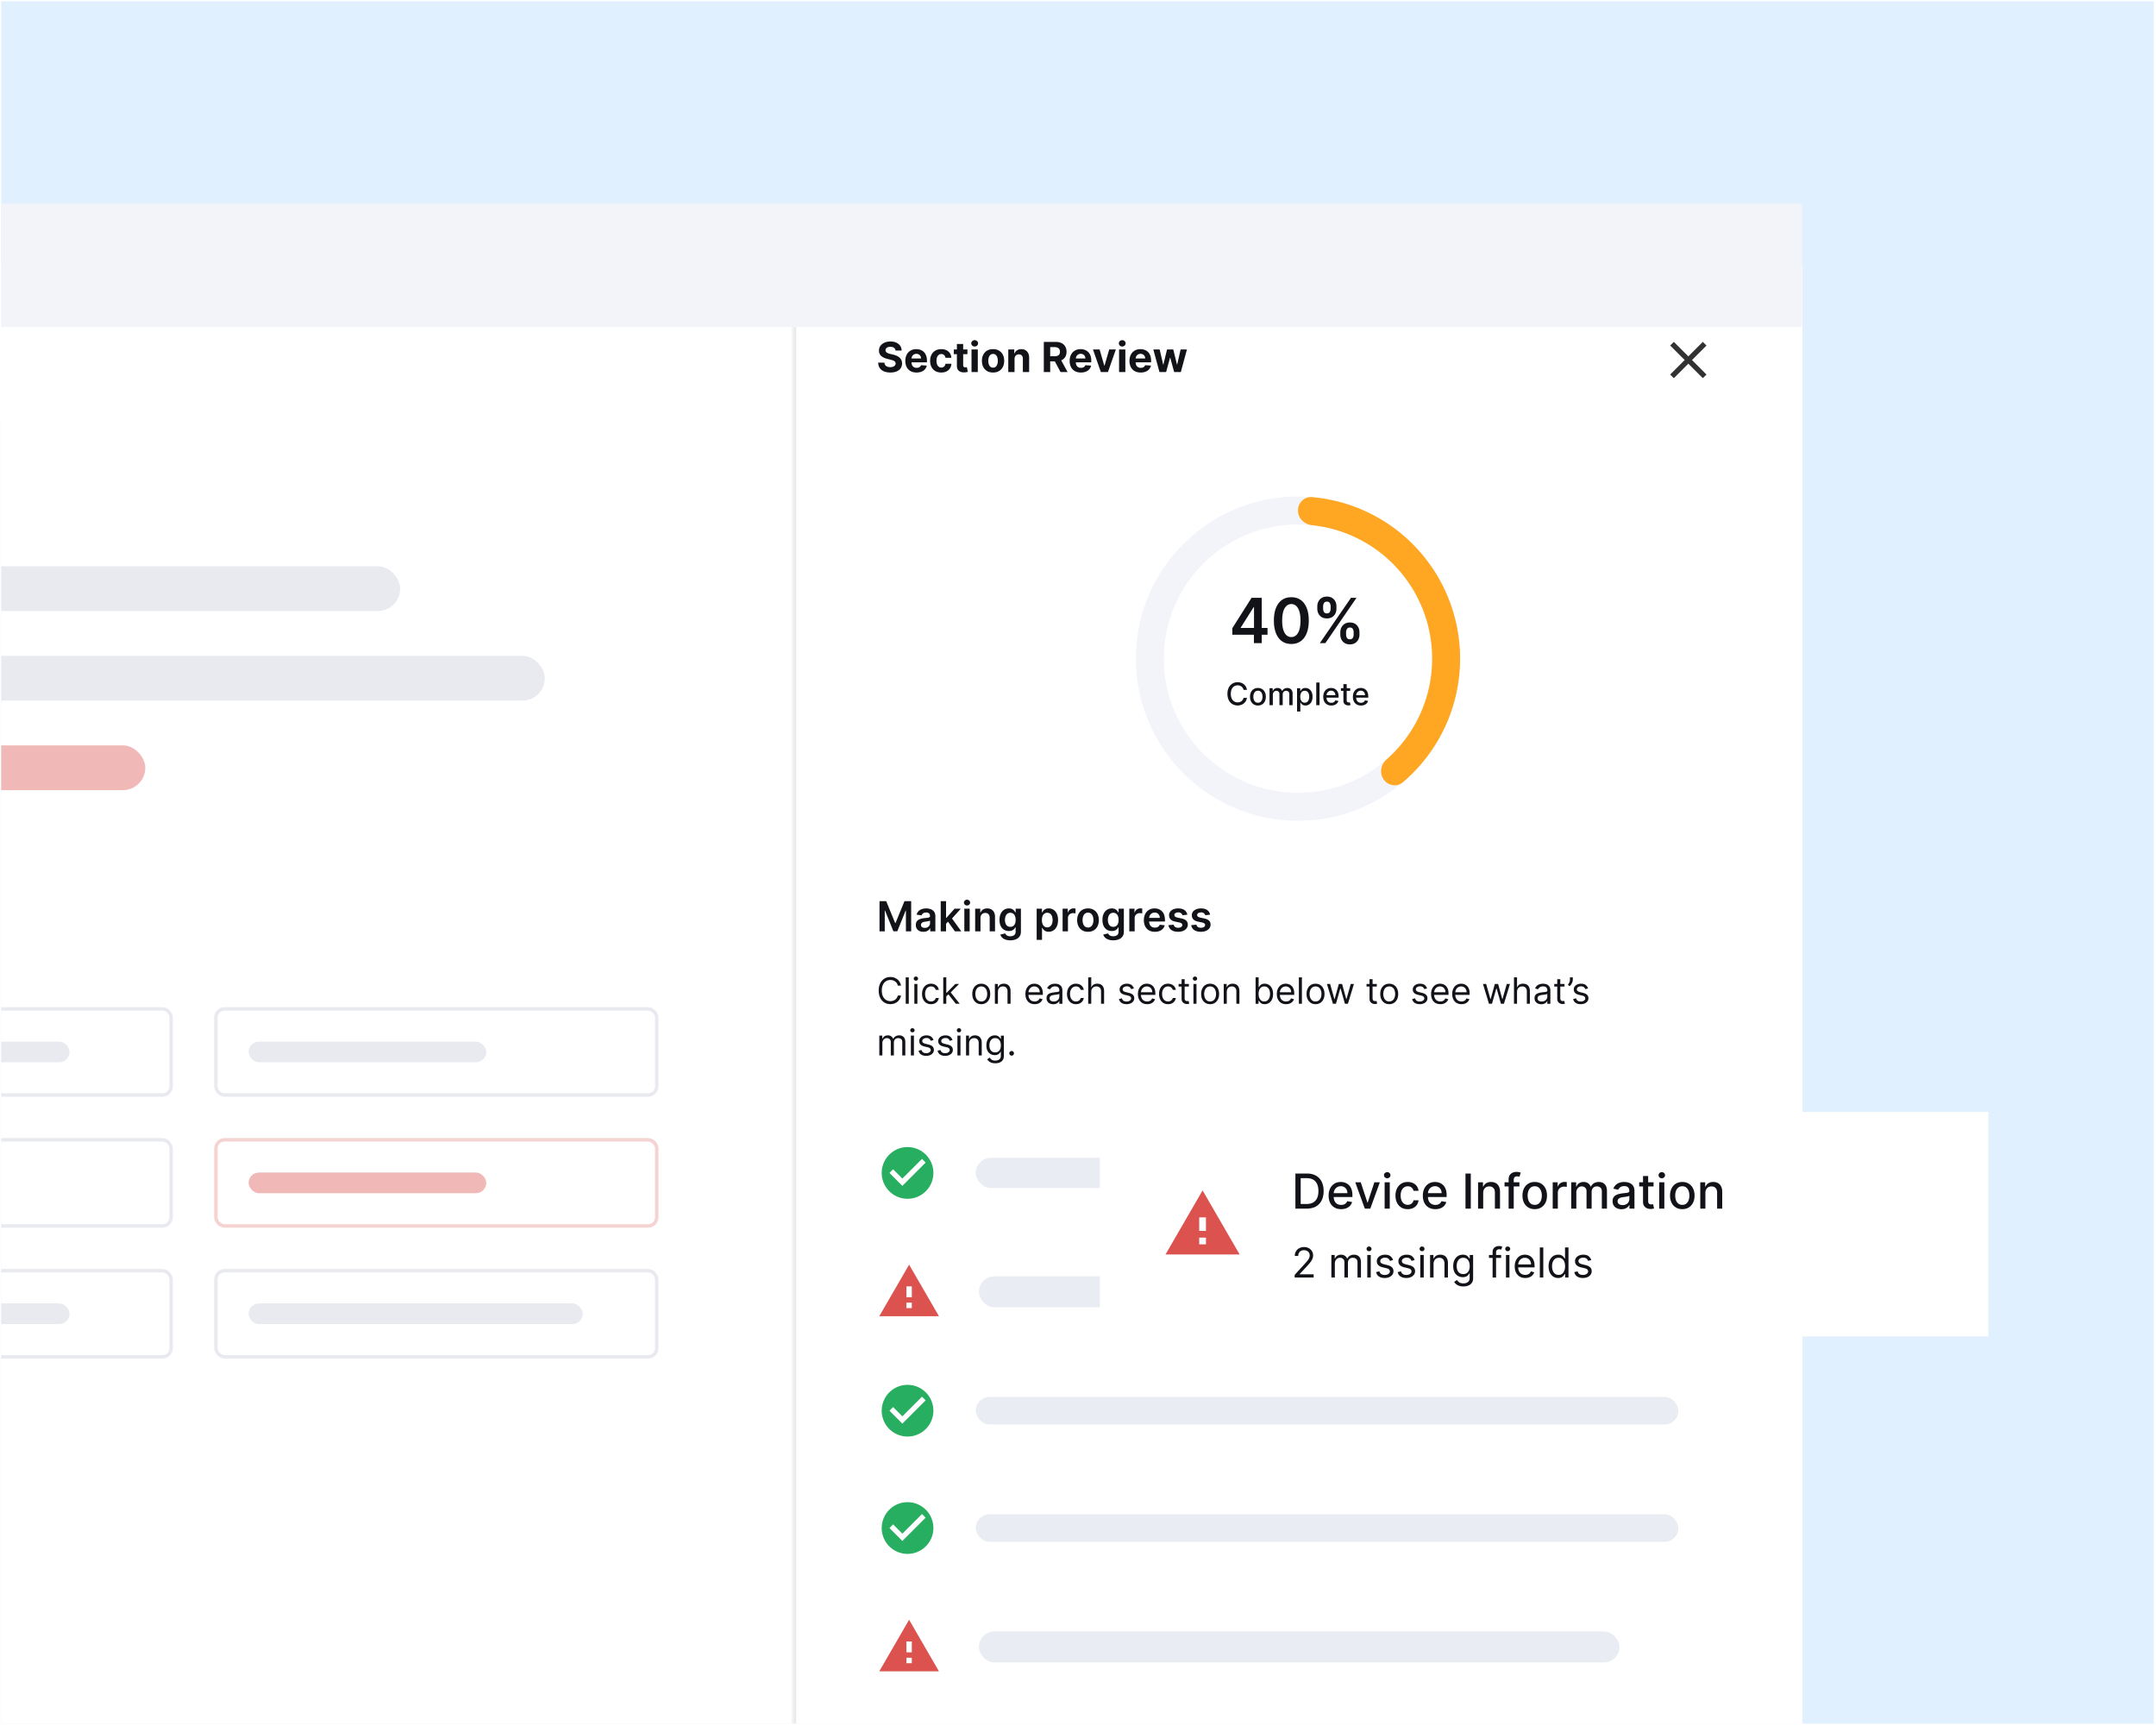 <svg xmlns="http://www.w3.org/2000/svg" width="626" height="501" fill="none"><g clip-path="url(#a)"><path fill="#E0F0FF" d="M.344.379h625v500h-625z"/><mask id="p" width="988" height="686" x="-464.656" y="58.94" fill="#000" maskUnits="userSpaceOnUse"><path fill="#fff" d="M-464.656 58.94h988v686h-988z"/><path d="M-464.656 76.94h988v667.2h-988V76.939z"/></mask><path fill="#fff" d="M-464.656 76.94h988v667.2h-988V76.939z"/><g filter="url(#b)"><path fill="#fff" d="M-464.656 76.94h988v42.17h-988z"/><g filter="url(#c)"><rect width="79.912" height="28.049" x="393.82" y="84.47" fill="#1E90FF" rx="3.012"/><path fill="#fff" d="M410.764 95.481c-2.225 0-4.125 1.25-4.895 3.013.77 1.763 2.67 3.012 4.895 3.012 2.225 0 4.125-1.249 4.895-3.012-.77-1.763-2.67-3.013-4.895-3.013zm0 5.021c-1.228 0-2.225-.9-2.225-2.008 0-1.109.997-2.008 2.225-2.008 1.228 0 2.225.9 2.225 2.008s-.997 2.008-2.225 2.008zm0-3.213c-.739 0-1.335.538-1.335 1.205 0 .666.596 1.204 1.335 1.204s1.335-.538 1.335-1.204c0-.667-.596-1.205-1.335-1.205zm11.848 4.205v-7.667h2.591c.601 0 1.093.108 1.475.325.384.215.669.506.853.873.185.367.278.776.278 1.228 0 .451-.093.862-.278 1.231-.182.37-.464.664-.846.884-.381.217-.871.326-1.467.326h-1.857v-.824h1.827c.412 0 .742-.071.992-.213a1.27 1.27 0 0 0 .543-.577 1.92 1.92 0 0 0 .172-.827c0-.307-.057-.582-.172-.824a1.229 1.229 0 0 0-.547-.569c-.252-.14-.586-.21-1.003-.21h-1.632v6.844h-.929zm6.572 0v-5.75h.854v.868h.06a1.38 1.38 0 0 1 .569-.692 1.67 1.67 0 0 1 .928-.266 7.99 7.99 0 0 1 .465.014v.9a2.667 2.667 0 0 0-.206-.034 2.036 2.036 0 0 0-.333-.027c-.28 0-.53.059-.749.176a1.29 1.29 0 0 0-.704 1.172v3.639h-.884zm6.159.12c-.554 0-1.032-.122-1.434-.367a2.468 2.468 0 0 1-.925-1.033c-.214-.445-.322-.961-.322-1.55 0-.59.108-1.108.322-1.558.218-.451.52-.803.906-1.055.39-.255.844-.382 1.363-.382.3 0 .595.05.887.15.292.1.558.261.798.486.24.222.43.517.573.884.142.367.213.818.213 1.355v.374h-4.433v-.763h3.535c0-.325-.065-.614-.195-.869a1.467 1.467 0 0 0-.547-.603 1.527 1.527 0 0 0-.831-.22c-.352 0-.656.087-.913.262a1.718 1.718 0 0 0-.588.673 1.983 1.983 0 0 0-.206.891v.51c0 .434.075.802.225 1.104.152.3.363.528.632.685.27.155.583.232.94.232.232 0 .442-.032.629-.097.19-.067.353-.167.49-.3a1.35 1.35 0 0 0 .319-.501l.853.239c-.09.29-.241.544-.453.764a2.203 2.203 0 0 1-.786.509c-.312.12-.663.18-1.052.18zm8.252-5.87-2.126 5.75h-.899l-2.126-5.75h.958l1.588 4.582h.06l1.587-4.582h.958zm1.167 5.75v-5.75h.883v5.75h-.883zm.449-6.709a.63.63 0 0 1-.446-.176.566.566 0 0 1-.183-.423c0-.165.061-.306.183-.423a.63.63 0 0 1 .446-.176c.172 0 .319.059.442.176a.563.563 0 0 1 .187.423.563.563 0 0 1-.187.423.617.617 0 0 1-.442.176zm4.463 6.829c-.554 0-1.032-.122-1.433-.367a2.455 2.455 0 0 1-.925-1.033c-.215-.445-.322-.961-.322-1.55 0-.59.107-1.108.322-1.558a2.54 2.54 0 0 1 .906-1.055c.389-.255.843-.382 1.363-.382.299 0 .595.05.887.15.292.1.558.261.797.486.24.222.431.517.573.884.142.367.214.818.214 1.355v.374h-4.433v-.763h3.534c0-.325-.065-.614-.195-.869a1.465 1.465 0 0 0-.546-.603 1.532 1.532 0 0 0-.831-.22c-.352 0-.657.087-.914.262-.254.172-.45.396-.588.673a1.983 1.983 0 0 0-.206.891v.51c0 .434.075.802.225 1.104.152.3.363.528.633.685.269.155.583.232.939.232.233 0 .442-.032.629-.097a1.33 1.33 0 0 0 .491-.3 1.36 1.36 0 0 0 .318-.501l.854.239c-.09.29-.241.544-.453.764a2.203 2.203 0 0 1-.786.509c-.312.12-.663.18-1.053.18zm5.028-.12-1.752-5.75h.929l1.243 4.402h.06l1.228-4.402h.943l1.213 4.387h.06l1.243-4.387h.928l-1.752 5.75h-.868l-1.258-4.418h-.09l-1.258 4.418h-.869z"/></g><g filter="url(#d)"><rect width="69.915" height="28.049" x="312.49" y="84.47" fill="#fff" rx="3.012"/><path fill="#1E90FF" d="M332.287 98.513a5.483 5.483 0 0 0-.634-.255 2.865 2.865 0 0 0-1.718-5.16 2.866 2.866 0 0 0-1.715 5.163 5.499 5.499 0 0 0-3.654 4.086 1.28 1.28 0 0 0 1.252 1.543h5.192a.421.421 0 1 0 0-.843h-5.192c-.18 0-.288-.1-.337-.16a.442.442 0 0 1-.089-.369 4.657 4.657 0 0 1 4.432-3.689 2.74 2.74 0 0 0 .224 0 4.592 4.592 0 0 1 1.877.446.422.422 0 1 0 .362-.762zm-2.249-.528a5.81 5.81 0 0 0-.205 0 2.026 2.026 0 0 1-1.921-2.02c0-1.116.908-2.024 2.023-2.024 1.116 0 2.024.908 2.024 2.023a2.026 2.026 0 0 1-1.921 2.022z"/><path fill="#1E90FF" d="M334.912 101.466h-1.16v-1.16a.421.421 0 1 0-.843 0v1.16h-1.159a.421.421 0 1 0 0 .843h1.159v1.159a.422.422 0 0 0 .843 0v-1.159h1.16a.422.422 0 0 0 0-.843zm11.567-5.722a1.175 1.175 0 0 0-.547-.884c-.319-.21-.711-.314-1.175-.314-.34 0-.637.054-.891.164a1.43 1.43 0 0 0-.592.453 1.09 1.09 0 0 0-.209.656c0 .204.048.38.146.527.099.145.227.266.382.364.154.094.316.173.486.235.17.06.326.109.468.146l.779.21c.2.052.422.125.666.217.247.093.483.219.708.378.227.157.414.36.561.607.148.247.221.55.221.91 0 .414-.108.788-.325 1.123-.215.334-.529.6-.944.797-.412.197-.912.296-1.501.296-.549 0-1.025-.089-1.426-.266a2.27 2.27 0 0 1-.944-.741 2.117 2.117 0 0 1-.386-1.105h.959c.025.29.122.53.292.719.172.187.389.327.651.42.265.089.549.134.854.134.354 0 .673-.057.955-.172a1.63 1.63 0 0 0 .67-.487c.164-.21.247-.454.247-.733 0-.255-.071-.462-.214-.622a1.564 1.564 0 0 0-.561-.39 5.888 5.888 0 0 0-.753-.261l-.943-.27c-.599-.172-1.073-.418-1.423-.737-.349-.32-.524-.738-.524-1.255 0-.429.116-.803.348-1.123.235-.322.549-.571.944-.748.397-.18.84-.27 1.329-.27.494 0 .933.089 1.318.266.384.174.688.414.913.719.227.304.347.65.36 1.037h-.899zm3.294 2.29v3.46h-.884v-7.667h.884v2.815h.075c.134-.297.336-.533.606-.707.272-.178.634-.266 1.086-.266.392 0 .735.078 1.029.236.295.154.523.393.685.715.165.32.248.726.248 1.22v3.654h-.884V97.9c0-.457-.119-.81-.356-1.06-.234-.252-.56-.378-.977-.378-.289 0-.549.062-.779.184a1.34 1.34 0 0 0-.539.535c-.129.235-.194.52-.194.854zm7.037 3.595c-.364 0-.695-.069-.992-.206a1.708 1.708 0 0 1-.708-.603c-.174-.264-.262-.584-.262-.958 0-.33.065-.597.195-.801.13-.208.303-.37.52-.487.218-.117.457-.205.719-.262.265-.06.531-.108.798-.142.349-.045.632-.079.85-.102.219-.024.379-.066.479-.123.102-.057.153-.157.153-.3v-.03c0-.369-.101-.656-.303-.86-.2-.205-.503-.308-.91-.308-.422 0-.752.093-.992.278-.239.184-.408.381-.505.591l-.839-.3c.15-.349.35-.621.599-.816.252-.197.527-.334.824-.412.299-.08.594-.12.883-.12.185 0 .397.023.637.068.242.042.475.131.7.266.227.135.415.338.565.61.15.272.225.637.225 1.093v3.789h-.884v-.779h-.045c-.06.125-.159.259-.299.401a1.74 1.74 0 0 1-.558.363c-.232.1-.515.15-.85.15zm.135-.794c.349 0 .644-.068.883-.206a1.393 1.393 0 0 0 .734-1.216v-.81c-.037.046-.12.087-.247.124a4.129 4.129 0 0 1-.434.094 18.935 18.935 0 0 1-.846.112c-.23.03-.444.079-.644.146a1.108 1.108 0 0 0-.479.296c-.12.13-.18.307-.18.532 0 .307.113.539.341.696.229.155.52.232.872.232zm4.113.659v-5.75h.854v.868h.06c.105-.284.295-.515.569-.692a1.67 1.67 0 0 1 .929-.266 7.932 7.932 0 0 1 .464.014v.9a2.667 2.667 0 0 0-.206-.034 2.036 2.036 0 0 0-.333-.027c-.28 0-.529.059-.749.176a1.29 1.29 0 0 0-.704 1.172v3.639h-.884zm6.159.12c-.554 0-1.032-.122-1.434-.367a2.46 2.46 0 0 1-.924-1.033c-.215-.445-.322-.961-.322-1.55 0-.59.107-1.108.322-1.558a2.54 2.54 0 0 1 .906-1.055c.389-.255.843-.382 1.362-.382.3 0 .596.05.888.15.292.1.557.261.797.486.24.222.431.517.573.884.142.367.213.818.213 1.355v.374h-4.432v-.763h3.534c0-.325-.065-.614-.195-.869a1.46 1.46 0 0 0-.547-.603 1.527 1.527 0 0 0-.831-.22c-.352 0-.656.087-.913.262a1.718 1.718 0 0 0-.588.673 1.983 1.983 0 0 0-.206.891v.51c0 .434.075.802.225 1.104.152.3.363.528.632.685.27.155.583.232.94.232.232 0 .442-.032.629-.097.19-.067.353-.167.491-.3a1.36 1.36 0 0 0 .318-.501l.853.239c-.089.29-.24.544-.453.764a2.203 2.203 0 0 1-.786.509c-.312.12-.663.18-1.052.18z"/><rect width="69.162" height="27.296" x="312.867" y="84.846" stroke="#1E90FF" stroke-width=".753" rx="2.636"/></g><rect width="28.616" height="26.357" x="272.203" y="84.846" fill="#fff" rx="3.389"/><path fill="#1E90FF" d="M280.373 106.048h-1.228l.868-.885c.468-.477.76-1.098.839-1.772-1.221-.817-2.114-1.892-2.592-3.125-.478-1.232-.538-2.588-.174-3.922.437-1.6 1.462-3.06 2.886-4.108 1.546-1.14 3.472-1.742 5.569-1.742 2.641 0 4.867.774 6.437 2.238 1.415 1.319 2.194 3.098 2.194 5.01 0 .928-.185 1.832-.551 2.685a6.888 6.888 0 0 1-1.647 2.337c-1.572 1.47-3.797 2.247-6.433 2.247-.979 0-2-.133-2.912-.378a4.504 4.504 0 0 1-3.256 1.415zm6.168-14.517c-4.204 0-6.783 2.557-7.475 5.09-.654 2.395.31 4.658 2.577 6.053l.253.156-.007.302a4.156 4.156 0 0 1-.405 1.692 3.605 3.605 0 0 0 1.592-1.111l.215-.259.319.097c.894.273 1.935.423 2.931.423 5.231 0 7.614-3.231 7.614-6.233 0-1.616-.661-3.124-1.863-4.244-1.38-1.286-3.368-1.966-5.751-1.966z"/><path fill="#1E90FF" d="M282.416 94.91a.406.406 0 0 0-.402.41c0 .227.18.41.402.41h8.295a.406.406 0 0 0 .403-.41c0-.226-.18-.41-.403-.41h-8.295zm0 2.524a.406.406 0 0 0-.402.41c0 .227.18.41.402.41h8.295a.407.407 0 0 0 .403-.41c0-.227-.18-.41-.403-.41h-8.295zm0 2.523a.406.406 0 0 0-.402.41c0 .227.18.411.402.411h8.295a.407.407 0 0 0 .403-.411c0-.226-.18-.41-.403-.41h-8.295z"/><rect width="28.616" height="26.357" x="272.203" y="84.846" stroke="#1E90FF" stroke-width=".753" rx="3.389"/><circle cx="501.506" cy="98.024" r="12.802" fill="#FAD8A6" stroke="#fff" stroke-width="1.506"/><path fill="#D58208" d="M501.738 97.756c0 .809-.146 1.508-.438 2.097-.292.589-.693 1.043-1.202 1.362-.509.32-1.091.48-1.745.48-.653 0-1.235-.16-1.744-.48-.509-.319-.91-.773-1.202-1.362-.292-.59-.438-1.288-.438-2.097 0-.808.146-1.507.438-2.096.292-.59.693-1.044 1.202-1.363.509-.32 1.091-.48 1.744-.48.654 0 1.236.16 1.745.48.509.32.91.774 1.202 1.363.292.589.438 1.288.438 2.096zm-.899 0c0-.664-.111-1.224-.333-1.68-.219-.458-.518-.803-.895-1.038a2.318 2.318 0 0 0-1.258-.352c-.464 0-.884.117-1.261.352-.375.235-.673.58-.895 1.037-.22.457-.329 1.017-.329 1.681 0 .664.109 1.224.329 1.681.222.457.52.803.895 1.037.377.235.797.352 1.261.352.465 0 .884-.117 1.258-.352.377-.234.676-.58.895-1.037.222-.457.333-1.017.333-1.68zm2.46 3.834v-7.668h4.627v.824h-3.698v2.59h3.459v.825h-3.459v2.605h3.758v.824h-4.687z"/></g><path fill="#fff" d="M397.208 139.442h-6.778c-.621 0-1.129.543-1.129 1.205v9.639c0 .663.508 1.205 1.129 1.205h6.778c.621 0 1.129-.542 1.129-1.205v-9.639c0-.662-.508-1.205-1.129-1.205zm-6.778 1.205h2.824v4.82l-1.412-.904-1.412.904v-4.82z"/><path fill="#BCBEC0" d="M464.034 310.842v-7.668h2.591c.599 0 1.09.103 1.475.307.384.203.669.481.853.835.185.355.277.758.277 1.21 0 .451-.092.852-.277 1.201a1.95 1.95 0 0 1-.849.824c-.382.197-.87.296-1.464.296h-2.097v-.839h2.067c.409 0 .738-.06.988-.18.252-.119.434-.289.547-.509.115-.222.172-.486.172-.793 0-.307-.057-.576-.172-.805a1.177 1.177 0 0 0-.551-.532c-.252-.127-.585-.191-.999-.191h-1.633v6.844h-.928zm3.609-3.445 1.887 3.445h-1.078l-1.857-3.445h1.048zm5.364 3.565c-.554 0-1.032-.123-1.434-.367a2.471 2.471 0 0 1-.925-1.034c-.214-.444-.322-.961-.322-1.55 0-.589.108-1.108.322-1.557a2.55 2.55 0 0 1 .906-1.056c.39-.254.844-.382 1.363-.382.3 0 .595.05.887.15.292.1.558.262.798.487.24.222.43.516.573.883.142.367.213.819.213 1.356v.374h-4.433v-.764h3.535a1.88 1.88 0 0 0-.195-.868 1.463 1.463 0 0 0-.547-.603 1.53 1.53 0 0 0-.831-.221c-.352 0-.656.087-.913.262a1.718 1.718 0 0 0-.588.674 1.983 1.983 0 0 0-.206.891v.509c0 .435.075.803.225 1.105.152.299.363.528.632.685.27.155.583.232.94.232.232 0 .442-.033.629-.097.19-.068.353-.168.49-.3.138-.135.244-.302.319-.502l.853.24c-.09.29-.241.544-.453.764a2.203 2.203 0 0 1-.786.509c-.312.12-.663.18-1.052.18zm8.252-5.871-2.126 5.751h-.899l-2.126-5.751h.958l1.588 4.583h.06l1.587-4.583h.958zm1.167 5.751v-5.751h.883v5.751h-.883zm.449-6.709a.631.631 0 0 1-.446-.176.565.565 0 0 1-.183-.423c0-.165.061-.306.183-.423a.627.627 0 0 1 .446-.176c.172 0 .319.058.442.176a.562.562 0 0 1 .187.423.562.562 0 0 1-.187.423.619.619 0 0 1-.442.176zm4.463 6.829c-.554 0-1.032-.123-1.433-.367a2.458 2.458 0 0 1-.925-1.034c-.215-.444-.322-.961-.322-1.55 0-.589.107-1.108.322-1.557.217-.452.519-.804.906-1.056.389-.254.843-.382 1.363-.382.299 0 .595.05.887.15.292.1.558.262.797.487.24.222.431.516.573.883.142.367.214.819.214 1.356v.374h-4.433v-.764h3.534a1.88 1.88 0 0 0-.195-.868 1.46 1.46 0 0 0-.546-.603 1.535 1.535 0 0 0-.831-.221c-.352 0-.657.087-.914.262-.254.172-.45.397-.588.674a1.983 1.983 0 0 0-.206.891v.509c0 .435.075.803.225 1.105.152.299.363.528.633.685.269.155.583.232.939.232.233 0 .442-.033.629-.097.19-.068.354-.168.491-.3.137-.135.243-.302.318-.502l.854.24c-.09.29-.241.544-.453.764a2.208 2.208 0 0 1-.787.509c-.311.12-.662.18-1.052.18zm5.028-.12-1.752-5.751h.929l1.243 4.403h.06l1.228-4.403h.943l1.213 4.388h.06l1.243-4.388h.928l-1.752 5.751h-.868l-1.258-4.418h-.09l-1.258 4.418h-.869z"/><g filter="url(#e)"><circle cx="481.179" cy="281.015" r="15.814" fill="#fff"/></g><path fill="#0F4088" d="M481.323 286.957h-6.329v-11.486h12.658v5.743a.422.422 0 0 0 .842 0v-6.164a.421.421 0 0 0-.421-.421h-13.5a.421.421 0 0 0-.421.421v12.328c0 .233.189.421.421.421h6.75a.421.421 0 0 0 0-.842z"/><path fill="#0F4088" d="m489.34 287.867-1.595-1.595a3.523 3.523 0 0 0 .581-1.939 3.547 3.547 0 0 0-2.249-3.295.42.42 0 0 0-.417-.477h-8.675a.42.42 0 1 0 0 .841h5.82a3.549 3.549 0 0 0-1.483 2.208h-4.499a.422.422 0 0 0 0 .842h4.428a3.542 3.542 0 0 0 3.536 3.42c.932 0 1.781-.363 2.414-.954l1.544 1.544a.418.418 0 0 0 .595 0 .421.421 0 0 0 0-.595zm-4.553-.836a2.701 2.701 0 0 1-2.698-2.698 2.7 2.7 0 0 1 2.698-2.698 2.7 2.7 0 0 1 2.698 2.698 2.701 2.701 0 0 1-2.698 2.698zm-7.802-9.509a.422.422 0 0 0 0 .842h8.676a.42.42 0 0 0 0-.842h-8.676z"/><path fill="#BCBEC0" d="M461.157 180.569h-.929a1.914 1.914 0 0 0-.288-.703 1.92 1.92 0 0 0-.494-.51 2.12 2.12 0 0 0-.64-.314 2.554 2.554 0 0 0-.734-.105c-.464 0-.885.117-1.262.352-.374.235-.672.58-.894 1.037-.22.457-.33 1.017-.33 1.681 0 .664.11 1.224.33 1.681.222.457.52.803.894 1.037.377.235.798.352 1.262.352.255 0 .499-.035.734-.105.234-.07.448-.173.64-.31a1.962 1.962 0 0 0 .782-1.217h.929c-.07.392-.197.742-.382 1.052a2.879 2.879 0 0 1-.689.79 3.017 3.017 0 0 1-.925.49 3.45 3.45 0 0 1-1.089.169c-.654 0-1.235-.16-1.745-.48-.509-.319-.909-.773-1.201-1.362-.292-.589-.438-1.288-.438-2.097 0-.809.146-1.507.438-2.096.292-.589.692-1.044 1.201-1.363.51-.32 1.091-.479 1.745-.479.387 0 .75.056 1.089.168.342.112.651.277.925.494.275.215.504.477.689.786.185.307.312.658.382 1.052zm3.717 5.392c-.52 0-.975-.124-1.367-.371a2.516 2.516 0 0 1-.913-1.037c-.218-.444-.326-.963-.326-1.558 0-.599.108-1.121.326-1.568.219-.447.524-.794.913-1.041.392-.247.847-.371 1.367-.371.519 0 .973.124 1.362.371.392.247.697.594.914 1.041.22.447.329.969.329 1.568 0 .595-.109 1.114-.329 1.558-.217.444-.522.79-.914 1.037-.389.247-.843.371-1.362.371zm0-.794c.394 0 .718-.101.973-.303a1.78 1.78 0 0 0 .565-.798c.123-.329.184-.686.184-1.071 0-.384-.061-.742-.184-1.074-.122-.332-.31-.6-.565-.805-.255-.205-.579-.307-.973-.307-.395 0-.719.102-.974.307a1.814 1.814 0 0 0-.565.805 3.09 3.09 0 0 0-.184 1.074c0 .385.062.742.184 1.071.122.33.311.596.565.798.255.202.579.303.974.303zm3.954.674v-5.751h.854v.899h.075c.119-.307.313-.546.58-.715.267-.173.588-.259.962-.259.379 0 .695.086.947.259.255.169.453.408.595.715h.06c.148-.297.369-.533.663-.708.295-.177.648-.266 1.06-.266.514 0 .934.161 1.261.483.327.32.491.818.491 1.494v3.849h-.884v-3.849c0-.424-.116-.727-.348-.91a1.289 1.289 0 0 0-.82-.273c-.404 0-.718.122-.94.367-.222.242-.333.549-.333.921v3.744h-.898v-3.939c0-.327-.106-.59-.319-.79-.212-.202-.485-.303-.82-.303-.229 0-.444.061-.643.184a1.385 1.385 0 0 0-.48.509 1.51 1.51 0 0 0-.179.745v3.594h-.884zm9.163 0v-5.751h.854v.899h.075c.119-.307.313-.546.58-.715.267-.173.588-.259.962-.259.379 0 .695.086.947.259.255.169.453.408.596.715h.059c.148-.297.369-.533.663-.708.295-.177.648-.266 1.06-.266.514 0 .934.161 1.261.483.327.32.491.818.491 1.494v3.849h-.884v-3.849c0-.424-.116-.727-.348-.91a1.289 1.289 0 0 0-.82-.273c-.404 0-.717.122-.94.367-.222.242-.333.549-.333.921v3.744h-.898v-3.939c0-.327-.106-.59-.319-.79-.212-.202-.485-.303-.819-.303-.23 0-.445.061-.644.184a1.385 1.385 0 0 0-.48.509 1.51 1.51 0 0 0-.179.745v3.594h-.884zm11.574.12c-.554 0-1.032-.123-1.434-.367a2.462 2.462 0 0 1-.924-1.034c-.215-.444-.322-.96-.322-1.55 0-.589.107-1.108.322-1.557.217-.452.519-.804.906-1.056.389-.254.843-.382 1.362-.382.3 0 .596.05.888.15.292.1.558.262.797.487.24.222.431.516.573.883.142.367.213.819.213 1.356v.374h-4.432v-.764h3.534a1.88 1.88 0 0 0-.195-.868 1.46 1.46 0 0 0-.546-.603 1.536 1.536 0 0 0-.832-.221c-.352 0-.656.087-.913.262a1.718 1.718 0 0 0-.588.674 1.983 1.983 0 0 0-.206.891v.509c0 .435.075.803.225 1.105.152.299.363.528.633.685.269.155.582.232.939.232.232 0 .442-.033.629-.097.19-.068.353-.168.491-.3.137-.135.243-.302.318-.502l.854.24c-.09.29-.241.544-.453.764a2.216 2.216 0 0 1-.787.509c-.312.12-.662.18-1.052.18zm4.609-3.579v3.459h-.884v-5.751h.854v.899h.075a1.64 1.64 0 0 1 .614-.704c.274-.18.629-.27 1.063-.27.389 0 .73.08 1.022.24.292.157.519.397.682.719.162.319.243.724.243 1.213v3.654h-.884v-3.594c0-.452-.117-.804-.352-1.056-.234-.255-.556-.382-.965-.382-.282 0-.535.061-.757.184-.219.122-.393.3-.52.535-.127.235-.191.519-.191.854zm7.784-2.292v.749h-2.98v-.749h2.98zm-2.111-1.377h.883v5.481c0 .249.037.436.109.561.075.122.17.205.284.247.118.04.241.06.371.06a1.578 1.578 0 0 0 .389-.045l.18.794c-.06.022-.143.045-.251.067a1.836 1.836 0 0 1-.408.038c-.249 0-.494-.054-.734-.161a1.46 1.46 0 0 1-.591-.491c-.155-.219-.232-.496-.232-.831v-5.72zm7.411 2.665-.794.225a1.453 1.453 0 0 0-.221-.386 1.068 1.068 0 0 0-.389-.314c-.165-.083-.376-.124-.633-.124-.352 0-.645.081-.88.243-.232.16-.348.364-.348.611 0 .219.08.393.24.52.159.127.409.233.749.318l.853.21c.514.125.897.316 1.149.573.253.254.379.583.379.984 0 .33-.095.624-.285.884-.187.26-.449.464-.786.614-.337.15-.729.225-1.176.225-.586 0-1.072-.128-1.456-.382-.384-.255-.628-.627-.73-1.116l.839-.21c.079.31.23.542.453.697.224.155.517.232.879.232.412 0 .739-.087.981-.262.245-.177.367-.39.367-.637a.667.667 0 0 0-.21-.501c-.139-.138-.354-.24-.643-.307l-.959-.225c-.527-.125-.913-.318-1.161-.58-.244-.265-.366-.595-.366-.992 0-.325.091-.612.273-.861.185-.25.435-.446.752-.588a2.65 2.65 0 0 1 1.086-.214c.569 0 1.016.125 1.34.375.327.249.559.579.697.988z"/><g filter="url(#f)"><circle cx="481.168" cy="156.014" r="15.814" fill="#fff"/></g><path fill="#0F4088" d="M474.907 164.038h-1.252l.886-.885a2.995 2.995 0 0 0 .855-1.771c-1.245-.818-2.156-1.893-2.643-3.126-.488-1.232-.549-2.588-.177-3.922.445-1.601 1.49-3.06 2.942-4.108 1.578-1.139 3.542-1.742 5.68-1.742 2.693 0 4.963.774 6.565 2.238 1.443 1.319 2.237 3.098 2.237 5.01 0 .928-.189 1.832-.562 2.685a6.898 6.898 0 0 1-1.679 2.337c-1.604 1.47-3.873 2.247-6.561 2.247-.998 0-2.04-.133-2.97-.378a4.638 4.638 0 0 1-3.321 1.415zm6.291-14.517c-4.288 0-6.918 2.557-7.624 5.091-.666 2.395.316 4.657 2.629 6.053l.258.156-.008.301a4.084 4.084 0 0 1-.413 1.692 3.663 3.663 0 0 0 1.624-1.111l.22-.259.325.097c.912.273 1.973.423 2.989.423 5.335 0 7.766-3.231 7.766-6.232 0-1.617-.675-3.124-1.901-4.244-1.407-1.287-3.435-1.967-5.865-1.967z"/><path fill="#0F4088" d="M476.99 152.9a.41.41 0 0 0 0 .821h8.461a.41.41 0 0 0 0-.821h-8.461zm0 2.524a.41.41 0 0 0 0 .821h8.461a.41.41 0 0 0 0-.821h-8.461zm0 2.523a.41.41 0 0 0 0 .821h8.461a.41.41 0 0 0 0-.821h-8.461z"/><path fill="#BCBEC0" d="M470.053 244.574v-7.667h4.598v.823h-3.669v2.591h3.324v.824h-3.324v3.429h-.929zm6.068 0v-5.75h.884v5.75h-.884zm.45-6.709a.625.625 0 0 1-.446-.176.565.565 0 0 1-.183-.423c0-.165.061-.306.183-.423a.63.63 0 0 1 .446-.176c.172 0 .319.059.441.176a.56.56 0 0 1 .188.423.56.56 0 0 1-.188.423.61.61 0 0 1-.441.176zm2.936-.958v7.667h-.884v-7.667h.884zm4.029 7.787c-.554 0-1.032-.122-1.434-.367a2.468 2.468 0 0 1-.925-1.033c-.214-.444-.322-.961-.322-1.55 0-.589.108-1.108.322-1.558.218-.451.52-.803.906-1.055.39-.255.844-.382 1.363-.382.3 0 .595.05.887.15a2.2 2.2 0 0 1 .798.486c.24.222.43.517.573.884.142.367.213.818.213 1.355v.374h-4.433v-.763h3.535c0-.325-.065-.614-.195-.869a1.476 1.476 0 0 0-.547-.603 1.53 1.53 0 0 0-.831-.221c-.352 0-.656.088-.913.263a1.715 1.715 0 0 0-.588.673 1.986 1.986 0 0 0-.206.891v.51c0 .434.075.802.225 1.104.152.3.363.528.632.685.27.155.583.232.94.232.232 0 .442-.032.629-.097.19-.067.353-.167.49-.3.138-.134.244-.302.319-.501l.853.239a1.89 1.89 0 0 1-.453.764 2.203 2.203 0 0 1-.786.509c-.312.12-.663.18-1.052.18zm7.798-4.582-.793.224a1.475 1.475 0 0 0-.221-.385 1.068 1.068 0 0 0-.389-.315c-.165-.082-.376-.123-.633-.123-.352 0-.645.081-.88.243-.232.16-.348.363-.348.61 0 .22.08.393.239.521.16.127.41.233.749.318l.854.209c.514.125.897.316 1.149.573.252.255.378.583.378.985 0 .329-.095.624-.284.883-.187.26-.45.465-.786.614-.337.15-.729.225-1.176.225-.587 0-1.072-.127-1.456-.382-.385-.254-.628-.626-.73-1.116l.838-.209c.08.309.231.541.453.696.225.155.518.232.88.232.412 0 .739-.087.981-.262.244-.177.367-.389.367-.636 0-.2-.07-.367-.21-.502-.14-.137-.354-.24-.644-.307l-.958-.225c-.527-.124-.914-.318-1.161-.58-.244-.264-.367-.595-.367-.992 0-.324.091-.611.274-.861.184-.25.435-.446.752-.588.32-.142.681-.213 1.086-.213.569 0 1.016.125 1.34.374.327.25.559.579.696.989z"/><g filter="url(#g)"><circle cx="481.173" cy="214.748" r="15.814" fill="#fff"/></g><path fill="#0F4088" d="M488.591 211.815a.44.44 0 0 0-.329-.147h-1.721v-1.536a.442.442 0 0 0-.441-.442h-7.573v-.526a.441.441 0 0 0-.441-.441h-4.002a.44.44 0 0 0-.441.441v11.53a.44.44 0 0 0 .441.444h13.228c.225 0 .414-.17.439-.393l.95-8.587a.439.439 0 0 0-.11-.343zm-14.066-2.21h3.119v.527c0 .243.198.441.442.441h7.572v1.095h-9.809a.44.44 0 0 0-.432.352l-.892 4.338v-6.753zm12.392 10.65h-12.292l1.584-7.704h11.561l-.853 7.704z"/><g filter="url(#h)"><circle cx="490.962" cy="164.293" r="11.296" fill="#1E90FF"/><path fill="#fff" d="M489.491 166.135v-.146c.002-.499.047-.897.132-1.194.089-.296.217-.536.385-.718.169-.183.371-.348.608-.497.177-.114.335-.232.475-.355.14-.123.251-.258.334-.406.082-.152.124-.32.124-.505a.938.938 0 0 0-.522-.86 1.133 1.133 0 0 0-.522-.12 1.16 1.16 0 0 0-.527.124c-.165.08-.301.2-.406.359a1.096 1.096 0 0 0-.171.587h-1.746c.014-.571.151-1.042.411-1.412a2.35 2.35 0 0 1 1.031-.835c.428-.185.9-.278 1.416-.278.568 0 1.07.094 1.506.283.437.185.779.455 1.027.808.248.354.372.78.372 1.28 0 .333-.055.63-.166.89a2.186 2.186 0 0 1-.458.684c-.197.197-.43.375-.698.535-.225.134-.41.274-.556.419a1.45 1.45 0 0 0-.321.505 2.195 2.195 0 0 0-.107.706v.146h-1.621zm.847 2.738c-.285 0-.529-.1-.732-.3a.981.981 0 0 1-.295-.727.965.965 0 0 1 .295-.719c.203-.199.447-.299.732-.299.271 0 .509.1.714.299a.982.982 0 0 1 .163 1.237 1.103 1.103 0 0 1-.372.372.977.977 0 0 1-.505.137z"/></g><g filter="url(#i)"><circle cx="458.581" cy="164.293" r="11.296" fill="#1E90FF"/><path fill="#fff" d="M454.062 161.364h9.037v1.172h-9.037v-1.172zm0 3.515h9.037v-1.172h-9.037v1.172zm0 2.342h3.954v-1.171h-3.954v1.171zm0 2.343h3.954v-1.171h-3.954v1.171zm6.445-1.657-.797-.832-.796.826 1.593 1.663 2.592-2.682-.802-.832-1.79 1.857zm-6.445-8.886v1.172h9.037v-1.172h-9.037z"/></g><g filter="url(#j)"><circle cx="426.202" cy="164.293" r="11.296" fill="#1E90FF"/></g><path fill="#fff" d="M429.716 160.076h-2.098c-.211-.612-.763-1.055-1.416-1.055-.653 0-1.205.443-1.416 1.055h-2.098c-.553 0-1.004.474-1.004 1.054v7.38c0 .58.451 1.054 1.004 1.054h7.028c.552 0 1.004-.474 1.004-1.054v-7.38c0-.58-.452-1.054-1.004-1.054zm-3.514 0c.276 0 .502.237.502.527 0 .29-.226.527-.502.527a.516.516 0 0 1-.502-.527c0-.29.226-.527.502-.527zm1.004 7.38h-3.514v-1.055h3.514v1.055zm1.506-2.109h-5.02v-1.054h5.02v1.054zm0-2.108h-5.02v-1.055h5.02v1.055z"/><g filter="url(#k)"><circle cx="393.819" cy="164.293" r="11.296" fill="#1E90FF"/></g><path fill="#fff" d="M397.208 158.269h-6.778c-.621 0-1.129.542-1.129 1.204v9.639c0 .663.508 1.205 1.129 1.205h6.778c.621 0 1.129-.542 1.129-1.205v-9.639c0-.662-.508-1.204-1.129-1.204zm-6.778 1.204h2.824v4.82l-1.412-.904-1.412.904v-4.82z"/><mask id="o" fill="#fff"><path d="M230.408 76.94h292.936v666.448H230.408V76.939z"/></mask><path fill="#fff" d="M230.408 76.94h292.936v666.448H230.408V76.939z"/><path fill="#121319" d="M260.021 101.77a1.08 1.08 0 0 0-.441-.804c-.259-.191-.611-.287-1.056-.287-.303 0-.558.043-.766.128a1.086 1.086 0 0 0-.48.347.836.836 0 0 0-.162.505.722.722 0 0 0 .098.411c.074.117.176.218.304.303.128.083.277.156.445.219.168.06.348.111.539.154l.787.188c.383.085.734.2 1.053.342.319.143.596.318.83.526.234.209.415.454.543.736.132.283.199.607.202.972-.003.536-.14 1.001-.411 1.395-.268.39-.656.694-1.164.911-.505.214-1.114.321-1.827.321-.707 0-1.324-.109-1.848-.325-.522-.217-.93-.538-1.224-.963-.291-.428-.444-.957-.458-1.588h1.793c.02.294.104.54.252.736.151.194.353.341.604.441.253.097.54.146.86.146.313 0 .586-.046.817-.137a1.26 1.26 0 0 0 .543-.381.878.878 0 0 0 .193-.561.729.729 0 0 0-.176-.496 1.325 1.325 0 0 0-.505-.342 5.128 5.128 0 0 0-.808-.257l-.954-.24c-.739-.179-1.322-.46-1.75-.842-.428-.383-.641-.898-.638-1.545-.003-.531.138-.994.424-1.391.288-.396.683-.706 1.185-.928.502-.223 1.072-.334 1.711-.334.651 0 1.218.111 1.703.334.488.222.867.532 1.138.928.271.397.411.856.42 1.378h-1.776zm6.103 6.371c-.676 0-1.258-.137-1.746-.411a2.804 2.804 0 0 1-1.121-1.172c-.263-.508-.394-1.108-.394-1.801 0-.676.131-1.27.394-1.78a2.906 2.906 0 0 1 1.108-1.194c.479-.285 1.041-.428 1.686-.428.433 0 .837.07 1.211.21.376.137.704.343.984.62.282.277.502.625.659 1.044.157.417.235.904.235 1.463v.501h-5.549v-1.13h3.833c0-.262-.057-.494-.171-.697a1.225 1.225 0 0 0-.475-.475 1.351 1.351 0 0 0-.697-.175c-.277 0-.522.064-.736.192a1.346 1.346 0 0 0-.496.509c-.12.211-.182.447-.184.706v1.074c0 .325.059.606.179.843.123.237.295.42.518.548.222.128.486.192.792.192.202 0 .387-.028.556-.085a1.119 1.119 0 0 0 .706-.676l1.686.111a2.298 2.298 0 0 1-.527 1.061c-.262.3-.602.534-1.018.702-.414.165-.891.248-1.433.248zm7.175 0c-.673 0-1.252-.143-1.737-.428a2.894 2.894 0 0 1-1.113-1.198c-.256-.51-.385-1.098-.385-1.763 0-.673.13-1.263.39-1.771a2.885 2.885 0 0 1 1.116-1.194c.482-.288 1.056-.432 1.72-.432.574 0 1.076.104 1.506.312a2.52 2.52 0 0 1 1.023.878c.251.376.389.818.415 1.326h-1.72a1.33 1.33 0 0 0-.385-.792c-.205-.202-.475-.303-.809-.303-.282 0-.529.077-.74.231-.208.151-.371.372-.488.663-.117.291-.175.643-.175 1.057 0 .419.057.776.171 1.069.117.294.281.518.492.672.211.154.458.231.74.231.209 0 .395-.043.561-.128.168-.086.306-.21.415-.372a1.43 1.43 0 0 0 .218-.595h1.72a2.68 2.68 0 0 1-.411 1.326c-.242.38-.577.676-1.005.89-.428.214-.934.321-1.519.321zm7.598-6.7v1.369h-3.958v-1.369h3.958zm-3.059-1.575h1.822v6.127c0 .168.026.3.077.394a.428.428 0 0 0 .214.192.885.885 0 0 0 .325.056c.086 0 .172-.007.257-.021l.197-.039.287 1.356c-.092.029-.22.062-.385.099-.166.04-.367.064-.604.073-.439.017-.824-.042-1.155-.176a1.612 1.612 0 0 1-.766-.625c-.182-.282-.272-.639-.269-1.069v-6.367zm4.246 8.147v-6.572h1.823v6.572h-1.823zm.916-7.42a.99.99 0 0 1-.698-.269.875.875 0 0 1-.286-.655c0-.25.095-.466.286-.646a.983.983 0 0 1 .698-.274c.271 0 .502.092.693.274a.85.85 0 0 1 .291.646.869.869 0 0 1-.291.655.973.973 0 0 1-.693.269zm5.336 7.548c-.664 0-1.239-.141-1.724-.424a2.9 2.9 0 0 1-1.117-1.189c-.262-.511-.393-1.102-.393-1.776 0-.679.131-1.272.393-1.78.263-.51.635-.907 1.117-1.189.485-.285 1.06-.428 1.724-.428.665 0 1.238.143 1.72.428.485.282.859.679 1.121 1.189.263.508.394 1.101.394 1.78 0 .674-.131 1.265-.394 1.776a2.883 2.883 0 0 1-1.121 1.189c-.482.283-1.055.424-1.72.424zm.009-1.412c.302 0 .555-.085.757-.257.203-.174.355-.41.458-.71a3.05 3.05 0 0 0 .158-1.022c0-.383-.052-.724-.158-1.023a1.587 1.587 0 0 0-.458-.71 1.12 1.12 0 0 0-.757-.261 1.16 1.16 0 0 0-.77.261c-.206.174-.361.41-.467.71a3.16 3.16 0 0 0-.154 1.023c0 .382.052.723.154 1.022.106.3.261.536.467.71.208.172.465.257.77.257zm6.234-2.516v3.8h-1.823v-6.572h1.737v1.159h.077c.146-.382.39-.684.732-.907.342-.225.757-.338 1.245-.338.457 0 .854.1 1.194.3.339.199.603.484.791.855.189.368.283.808.283 1.318v4.185h-1.823v-3.86c.003-.402-.1-.716-.308-.941-.208-.228-.495-.342-.86-.342-.245 0-.462.052-.65.158a1.11 1.11 0 0 0-.437.462c-.102.2-.155.441-.158.723zm8.495 3.8V99.25h3.457c.662 0 1.227.118 1.695.355.47.234.828.566 1.074.997.248.428.372.931.372 1.51 0 .582-.125 1.083-.376 1.502a2.447 2.447 0 0 1-1.092.959c-.473.222-1.046.333-1.72.333h-2.314v-1.489h2.015c.354 0 .647-.048.881-.145.234-.097.408-.243.522-.437.117-.193.176-.435.176-.723 0-.291-.059-.536-.176-.736a1.077 1.077 0 0 0-.526-.453c-.234-.106-.529-.158-.886-.158h-1.249v7.248h-1.853zm4.733-3.988 2.177 3.988h-2.045l-2.131-3.988h1.999zm6.029 4.116c-.676 0-1.258-.137-1.745-.411a2.804 2.804 0 0 1-1.121-1.172c-.263-.508-.394-1.108-.394-1.801 0-.676.131-1.27.394-1.78a2.899 2.899 0 0 1 1.108-1.194c.479-.285 1.041-.428 1.686-.428.433 0 .837.07 1.21.21.377.137.705.343.984.62.283.277.503.625.659 1.044.157.417.236.904.236 1.463v.501h-5.55v-1.13h3.834c0-.262-.057-.494-.171-.697a1.232 1.232 0 0 0-.475-.475 1.355 1.355 0 0 0-.698-.175c-.276 0-.522.064-.735.192a1.349 1.349 0 0 0-.497.509c-.12.211-.181.447-.184.706v1.074c0 .325.06.606.18.843.123.237.295.42.518.548.222.128.486.192.791.192.203 0 .388-.028.556-.085.169-.057.313-.143.433-.257.119-.114.211-.254.273-.419l1.686.111a2.297 2.297 0 0 1-.526 1.061c-.262.3-.602.534-1.018.702-.414.165-.892.248-1.434.248zm10.157-6.7-2.298 6.572h-2.054l-2.297-6.572h1.925l1.365 4.702h.068l1.361-4.702h1.93zm.933 6.572v-6.572h1.822v6.572h-1.822zm.915-7.42a.988.988 0 0 1-.697-.269.876.876 0 0 1-.287-.655c0-.25.096-.466.287-.646a.98.98 0 0 1 .697-.274c.271 0 .502.092.693.274a.85.85 0 0 1 .291.646.869.869 0 0 1-.291.655.973.973 0 0 1-.693.269zm5.362 7.548c-.676 0-1.257-.137-1.745-.411a2.804 2.804 0 0 1-1.121-1.172c-.263-.508-.394-1.108-.394-1.801 0-.676.131-1.27.394-1.78a2.906 2.906 0 0 1 1.108-1.194c.479-.285 1.041-.428 1.686-.428.433 0 .837.07 1.211.21.376.137.704.343.984.62.282.277.502.625.659 1.044.156.417.235.904.235 1.463v.501h-5.55v-1.13h3.834c0-.262-.057-.494-.171-.697a1.225 1.225 0 0 0-.475-.475 1.354 1.354 0 0 0-.697-.175c-.277 0-.522.064-.736.192a1.356 1.356 0 0 0-.497.509 1.45 1.45 0 0 0-.184.706v1.074c0 .325.06.606.18.843.123.237.295.42.518.548.222.128.486.192.791.192.203 0 .388-.028.557-.085a1.119 1.119 0 0 0 .706-.676l1.685.111a2.297 2.297 0 0 1-.526 1.061c-.262.3-.602.534-1.018.702-.414.165-.892.248-1.434.248zm5.456-.128-1.789-6.572h1.844l1.019 4.415h.06l1.061-4.415h1.81l1.078 4.39h.055l1.002-4.39h1.84l-1.785 6.572h-1.929l-1.13-4.134h-.081l-1.13 4.134h-1.925z"/><g clip-path="url(#l)"><path fill="#323232" d="m495.482 100.304-1.062-1.062-4.209 4.21-4.21-4.21-1.062 1.062 4.21 4.21-4.21 4.209 1.062 1.062 4.21-4.21 4.209 4.21 1.062-1.062-4.209-4.209 4.209-4.21z"/></g><path fill="#F2F4FA" d="M423.942 191.2c0 25.994-21.072 47.066-47.066 47.066-25.993 0-47.065-21.072-47.065-47.066 0-25.993 21.072-47.065 47.065-47.065 25.994 0 47.066 21.072 47.066 47.065zm-86.02 0c0 21.514 17.44 38.954 38.954 38.954s38.954-17.44 38.954-38.954c0-21.513-17.44-38.954-38.954-38.954s-38.954 17.441-38.954 38.954z"/><path fill="#FFA722" d="M376.876 148.191c0-2.24 1.819-4.074 4.051-3.882a47.07 47.07 0 0 1 40.794 32.604 47.066 47.066 0 0 1-14.415 50.192c-1.709 1.449-4.254 1.005-5.549-.822-1.296-1.827-.849-4.344.834-5.822a38.953 38.953 0 0 0-21.666-68.004c-2.228-.232-4.049-2.026-4.049-4.266z"/><path fill="#121319" d="M357.808 184.255v-1.893l5.577-8.812h1.579v2.696h-.963l-3.755 5.949v.103h7.785v1.957h-10.223zm6.27 2.439v-3.016l.026-.847v-9.281h2.246v13.144h-2.272zm10.862.251c-1.056 0-1.963-.268-2.721-.803-.753-.539-1.333-1.315-1.739-2.329-.402-1.019-.603-2.245-.603-3.678.004-1.433.207-2.653.609-3.658.407-1.01.987-1.78 1.74-2.311.757-.53 1.662-.795 2.714-.795 1.053 0 1.958.265 2.715.795.758.531 1.337 1.301 1.74 2.311.406 1.01.609 2.229.609 3.658 0 1.438-.203 2.666-.609 3.684-.403 1.014-.982 1.789-1.74 2.323-.753.535-1.658.803-2.715.803zm0-2.009c.822 0 1.47-.405 1.945-1.213.479-.813.719-2.009.719-3.588 0-1.044-.109-1.921-.327-2.631-.219-.711-.527-1.245-.925-1.605a2.023 2.023 0 0 0-1.412-.545c-.817 0-1.463.406-1.938 1.219-.475.809-.714 1.996-.719 3.562-.004 1.048.101 1.93.315 2.644.218.715.526 1.254.924 1.618.398.359.871.539 1.418.539zm14.224-.706v-.693a3.1 3.1 0 0 1 .321-1.406 2.6 2.6 0 0 1 .95-1.033c.415-.261.918-.392 1.508-.392.608 0 1.117.131 1.528.392.411.257.721.599.931 1.027.213.428.32.898.32 1.412v.693c0 .509-.107.977-.32 1.405a2.552 2.552 0 0 1-.944 1.034c-.411.261-.916.391-1.515.391-.599 0-1.106-.13-1.521-.391a2.55 2.55 0 0 1-.943-1.034 3.145 3.145 0 0 1-.315-1.405zm1.676-.693v.693c0 .338.081.648.243.93.163.283.45.424.86.424.415 0 .7-.139.854-.417a1.89 1.89 0 0 0 .238-.937v-.693c0-.343-.075-.655-.225-.937-.15-.287-.439-.43-.867-.43-.402 0-.686.143-.853.43-.167.282-.25.594-.25.937zm-8.357-6.829v-.693c0-.514.109-.984.328-1.412.218-.428.534-.77.949-1.027.416-.261.918-.392 1.509-.392.603 0 1.11.131 1.521.392.415.257.727.599.937 1.027.209.428.314.898.314 1.412v.693c0 .513-.107.984-.321 1.412a2.465 2.465 0 0 1-.937 1.02c-.415.257-.92.385-1.514.385-.604 0-1.113-.128-1.528-.385a2.513 2.513 0 0 1-.937-1.027 3.093 3.093 0 0 1-.321-1.405zm1.688-.693v.693c0 .342.079.655.238.937.162.278.449.417.86.417.41 0 .693-.139.847-.417.158-.282.237-.595.237-.937v-.693c0-.343-.075-.655-.224-.937-.15-.287-.437-.43-.86-.43-.407 0-.691.143-.854.43a1.871 1.871 0 0 0-.244.937zm-.956 10.679 9.037-13.144h1.604l-9.037 13.144h-1.604zm-21.157 13.578h-1.002a1.522 1.522 0 0 0-.6-.979 1.652 1.652 0 0 0-.51-.256 1.984 1.984 0 0 0-.594-.087c-.378 0-.717.095-1.017.286-.297.19-.533.469-.706.837-.171.368-.257.817-.257 1.348 0 .535.086.986.257 1.354.173.368.41.646.709.835.3.188.637.282 1.011.282.208 0 .404-.028.591-.083.188-.058.358-.143.51-.254a1.544 1.544 0 0 0 .606-.966l1.002.003a2.689 2.689 0 0 1-.312.892c-.152.27-.347.503-.587.7a2.642 2.642 0 0 1-.815.452c-.306.107-.64.161-1.001.161a2.882 2.882 0 0 1-1.521-.404 2.834 2.834 0 0 1-1.053-1.165c-.255-.505-.382-1.107-.382-1.807 0-.702.129-1.304.385-1.807a2.804 2.804 0 0 1 1.053-1.161 2.852 2.852 0 0 1 1.518-.408c.348 0 .674.05.975.151.304.098.577.244.819.436.241.191.441.424.6.7.158.274.265.587.321.94zm3.185 4.535c-.462 0-.865-.106-1.21-.318a2.149 2.149 0 0 1-.802-.889c-.19-.381-.285-.826-.285-1.335 0-.511.095-.958.285-1.341.191-.383.458-.681.802-.893.345-.211.748-.317 1.21-.317.462 0 .866.106 1.21.317.344.212.612.51.802.893.191.383.286.83.286 1.341 0 .509-.095.954-.286 1.335-.19.381-.458.677-.802.889-.344.212-.748.318-1.21.318zm.003-.806c.3 0 .548-.079.745-.237a1.39 1.39 0 0 0 .436-.633c.097-.263.145-.553.145-.869 0-.315-.048-.604-.145-.867a1.406 1.406 0 0 0-.436-.638c-.197-.161-.445-.241-.745-.241-.301 0-.551.08-.75.241-.197.16-.344.373-.44.638a2.56 2.56 0 0 0-.141.867c0 .316.047.606.141.869.096.264.243.474.44.633.199.158.449.237.75.237zm3.366.706v-4.929h.921v.802h.061c.103-.271.271-.483.504-.635.233-.154.512-.231.837-.231.33 0 .606.077.828.231.225.154.391.366.498.635h.051c.118-.263.305-.473.561-.629.257-.158.563-.237.918-.237.447 0 .812.14 1.095.42.284.28.426.703.426 1.268v3.305h-.959v-3.215c0-.334-.091-.576-.273-.726a.996.996 0 0 0-.651-.224c-.313 0-.556.096-.729.289-.173.19-.26.435-.26.734v3.142h-.956v-3.276c0-.268-.083-.483-.25-.645-.167-.163-.384-.244-.652-.244a.935.935 0 0 0-.504.144 1.074 1.074 0 0 0-.369.395 1.21 1.21 0 0 0-.138.587v3.039h-.959zm7.986 1.848v-6.777h.937v.799h.081c.055-.103.135-.221.24-.356.105-.135.251-.253.437-.353.186-.103.432-.154.738-.154.398 0 .753.1 1.065.301.313.202.557.491.735.87.18.379.27.834.27 1.367s-.089.99-.267 1.37a2.07 2.07 0 0 1-.731.876 1.893 1.893 0 0 1-1.063.305c-.299 0-.544-.05-.734-.151a1.373 1.373 0 0 1-.443-.353 2.541 2.541 0 0 1-.247-.359h-.058v2.615h-.96zm.941-4.312c0 .346.05.65.15.911.101.261.246.465.437.613.19.145.423.218.699.218.287 0 .527-.076.719-.228.193-.154.338-.362.437-.626.1-.263.15-.559.15-.888 0-.326-.049-.618-.147-.877a1.336 1.336 0 0 0-.437-.612c-.192-.15-.433-.225-.722-.225-.278 0-.513.072-.706.215-.19.143-.334.343-.433.6a2.514 2.514 0 0 0-.147.899zm5.596-4.108v6.572h-.959v-6.572h.959zm3.415 6.672c-.485 0-.904-.104-1.254-.312a2.106 2.106 0 0 1-.809-.882c-.188-.381-.282-.827-.282-1.338 0-.505.094-.95.282-1.335.19-.385.456-.686.796-.902.342-.216.742-.324 1.2-.324.278 0 .548.046.809.138.261.092.495.236.702.433.208.197.372.452.491.767.12.312.18.692.18 1.139v.34h-3.918v-.718h2.978c0-.253-.052-.477-.154-.671a1.163 1.163 0 0 0-.433-.465 1.206 1.206 0 0 0-.649-.171c-.269 0-.505.067-.706.199a1.338 1.338 0 0 0-.462.514c-.107.209-.16.437-.16.683v.562c0 .329.058.61.173.841.118.231.281.407.491.529.21.12.455.18.735.18.182 0 .348-.026.497-.077a1.028 1.028 0 0 0 .639-.626l.908.164a1.658 1.658 0 0 1-.391.703 1.905 1.905 0 0 1-.703.465c-.28.109-.6.164-.96.164zm5.481-5.029v.77h-2.693v-.77h2.693zm-1.971-1.181h.96v4.663c0 .186.027.326.083.42a.434.434 0 0 0 .215.189.84.84 0 0 0 .292.049c.077 0 .145-.006.202-.016l.135-.026.173.793a1.913 1.913 0 0 1-.622.102 1.678 1.678 0 0 1-.706-.135 1.212 1.212 0 0 1-.53-.436c-.134-.197-.202-.444-.202-.741v-4.862zm5.103 6.21c-.485 0-.904-.104-1.254-.312a2.106 2.106 0 0 1-.809-.882c-.188-.381-.282-.827-.282-1.338 0-.505.094-.95.282-1.335.19-.385.456-.686.796-.902.342-.216.742-.324 1.2-.324.278 0 .548.046.809.138.261.092.495.236.702.433.208.197.372.452.491.767.12.312.18.692.18 1.139v.34h-3.918v-.718h2.978c0-.253-.052-.477-.154-.671a1.163 1.163 0 0 0-.433-.465 1.206 1.206 0 0 0-.649-.171c-.269 0-.505.067-.706.199a1.338 1.338 0 0 0-.462.514c-.107.209-.16.437-.16.683v.562c0 .329.058.61.173.841.118.231.281.407.491.529.21.12.455.18.735.18.182 0 .348-.026.497-.077a1.028 1.028 0 0 0 .639-.626l.908.164a1.658 1.658 0 0 1-.391.703 1.905 1.905 0 0 1-.703.465c-.28.109-.6.164-.96.164zM255.37 261.603h1.943l2.601 6.35h.103l2.601-6.35h1.943v8.763h-1.523v-6.02h-.082l-2.421 5.995h-1.139l-2.421-6.008h-.082v6.033h-1.523v-8.763zm12.742 8.896c-.416 0-.791-.074-1.125-.223a1.826 1.826 0 0 1-.787-.667c-.192-.294-.287-.656-.287-1.087 0-.371.068-.677.205-.92.137-.242.324-.436.561-.582.236-.145.503-.255.8-.329a6.47 6.47 0 0 1 .928-.167c.385-.04.698-.076.937-.107.24-.034.414-.086.522-.154.112-.071.167-.181.167-.33v-.025c0-.323-.095-.572-.286-.749-.192-.177-.467-.265-.826-.265-.38 0-.681.082-.903.248-.22.165-.368.361-.445.586l-1.446-.205c.114-.4.302-.733.565-1.001.262-.271.583-.474.962-.608.38-.137.799-.205 1.258-.205.317 0 .632.037.946.111.314.074.6.197.86.368.259.168.468.398.624.689.16.291.24.654.24 1.091v4.398h-1.489v-.903h-.051a1.891 1.891 0 0 1-.398.514 1.909 1.909 0 0 1-.638.381 2.573 2.573 0 0 1-.894.141zm.402-1.138c.311 0 .581-.062.809-.184.228-.126.404-.291.526-.497.126-.205.188-.429.188-.671v-.775a.717.717 0 0 1-.248.111 3.185 3.185 0 0 1-.385.09c-.142.026-.284.049-.423.069l-.364.051a2.691 2.691 0 0 0-.62.154 1.026 1.026 0 0 0-.433.3.733.733 0 0 0-.158.487c0 .286.104.501.312.647.209.145.474.218.796.218zm6.038-1.057-.005-1.87h.248l2.362-2.64h1.81l-2.905 3.235h-.321l-1.189 1.275zm-1.412 2.062v-8.763h1.548v8.763h-1.548zm4.124 0-2.139-2.991 1.044-1.091 2.948 4.082h-1.853zm2.735 0v-6.572h1.549v6.572h-1.549zm.779-7.505a.906.906 0 0 1-.633-.243.787.787 0 0 1-.265-.595c0-.234.088-.432.265-.595a.897.897 0 0 1 .633-.248c.248 0 .459.083.633.248a.779.779 0 0 1 .266.595.788.788 0 0 1-.266.595.895.895 0 0 1-.633.243zm3.912 3.654v3.851h-1.549v-6.572h1.48v1.117h.077c.152-.368.393-.66.724-.877.333-.217.745-.325 1.236-.325.454 0 .849.097 1.185.291.34.193.602.474.788.842.188.368.28.815.278 1.34v4.184h-1.549v-3.945c0-.439-.114-.783-.343-1.031-.225-.248-.537-.372-.937-.372-.271 0-.512.06-.723.18a1.245 1.245 0 0 0-.492.509c-.117.222-.175.492-.175.808zm8.651 6.453c-.556 0-1.034-.076-1.433-.227-.399-.148-.72-.348-.963-.599a2.09 2.09 0 0 1-.505-.834l1.395-.338c.063.128.154.255.274.38.12.129.281.234.484.317.205.086.463.128.774.128.439 0 .803-.107 1.091-.321.288-.211.432-.559.432-1.044v-1.245h-.077c-.08.16-.197.324-.351.492-.151.169-.352.31-.603.424-.248.114-.56.171-.937.171-.505 0-.963-.118-1.373-.355-.408-.24-.733-.596-.976-1.07-.24-.476-.359-1.072-.359-1.788 0-.722.119-1.331.359-1.827.243-.499.569-.877.98-1.134.411-.26.868-.389 1.373-.389.385 0 .702.065.95.196.251.129.451.284.599.467.149.179.261.349.338.509h.086v-1.087h1.527v6.679c0 .562-.134 1.027-.402 1.395a2.418 2.418 0 0 1-1.1.826c-.464.182-.992.274-1.583.274zm.013-3.911c.328 0 .608-.08.839-.24.231-.159.406-.389.526-.689.12-.299.18-.658.18-1.078 0-.413-.06-.776-.18-1.087a1.556 1.556 0 0 0-.522-.723c-.228-.174-.509-.261-.843-.261-.345 0-.633.09-.864.27-.231.18-.405.426-.522.74a3 3 0 0 0-.176 1.061c0 .402.059.755.176 1.057.12.3.295.533.526.702.234.165.521.248.86.248zm7.648 3.774v-9.037h1.524v1.087h.089c.08-.16.193-.33.338-.509.146-.183.343-.338.591-.467.248-.131.565-.196.95-.196a2.5 2.5 0 0 1 1.373.389c.411.257.736.637.976 1.142.242.502.363 1.119.363 1.849 0 .721-.118 1.335-.355 1.84-.236.504-.559.89-.967 1.155-.408.265-.87.398-1.386.398-.376 0-.689-.063-.937-.189a1.895 1.895 0 0 1-.599-.453 2.976 2.976 0 0 1-.347-.509h-.064v3.5h-1.549zm1.519-5.751c0 .425.06.797.18 1.117.123.319.298.569.526.749.231.177.511.265.839.265.342 0 .629-.091.86-.274.231-.185.405-.438.522-.757.12-.323.18-.689.18-1.1 0-.408-.059-.77-.176-1.087a1.636 1.636 0 0 0-.522-.744c-.231-.18-.519-.27-.864-.27a1.36 1.36 0 0 0-.843.261 1.606 1.606 0 0 0-.526.732 3.169 3.169 0 0 0-.176 1.108zm6.012 3.286v-6.572h1.502v1.095h.068c.12-.379.325-.671.616-.877a1.698 1.698 0 0 1 1.006-.312c.085 0 .181.004.286.013.109.006.199.016.27.03v1.425a1.616 1.616 0 0 0-.312-.06c-.14-.02-.276-.03-.407-.03a1.56 1.56 0 0 0-.761.184 1.349 1.349 0 0 0-.719 1.241v3.863h-1.549zm7.373.129c-.642 0-1.198-.142-1.669-.424a2.878 2.878 0 0 1-1.095-1.185c-.257-.508-.385-1.101-.385-1.78s.128-1.274.385-1.784a2.88 2.88 0 0 1 1.095-1.19c.471-.282 1.027-.423 1.669-.423.642 0 1.198.141 1.669.423.47.283.834.679 1.091 1.19.259.51.389 1.105.389 1.784s-.13 1.272-.389 1.78a2.85 2.85 0 0 1-1.091 1.185c-.471.282-1.027.424-1.669.424zm.009-1.241c.348 0 .639-.096.872-.287.234-.194.408-.453.522-.779.117-.325.176-.687.176-1.086 0-.403-.059-.766-.176-1.091a1.715 1.715 0 0 0-.522-.783c-.233-.194-.524-.291-.872-.291-.357 0-.654.097-.89.291-.234.193-.41.454-.527.783a3.278 3.278 0 0 0-.171 1.091c0 .399.057.761.171 1.086.117.326.293.585.527.779.236.191.533.287.89.287zm7.313 3.714c-.556 0-1.034-.076-1.433-.227-.4-.148-.721-.348-.963-.599a2.067 2.067 0 0 1-.505-.834l1.395-.338c.063.128.154.255.274.38.12.129.281.234.483.317.206.086.464.128.775.128.439 0 .803-.107 1.091-.321.288-.211.432-.559.432-1.044v-1.245h-.077c-.08.16-.197.324-.351.492-.151.169-.352.31-.603.424-.248.114-.561.171-.937.171a2.7 2.7 0 0 1-1.374-.355c-.408-.24-.733-.596-.975-1.07-.24-.476-.36-1.072-.36-1.788 0-.722.12-1.331.36-1.827.242-.499.569-.877.979-1.134.411-.26.869-.389 1.374-.389.385 0 .702.065.95.196.251.129.451.284.599.467.148.179.261.349.338.509h.085v-1.087h1.528v6.679c0 .562-.134 1.027-.402 1.395a2.418 2.418 0 0 1-1.1.826 4.317 4.317 0 0 1-1.583.274zm.013-3.911c.328 0 .607-.08.838-.24.231-.159.407-.389.527-.689.12-.299.179-.658.179-1.078 0-.413-.059-.776-.179-1.087a1.556 1.556 0 0 0-.522-.723c-.228-.174-.509-.261-.843-.261-.345 0-.633.09-.864.27a1.62 1.62 0 0 0-.522.74 3 3 0 0 0-.176 1.061c0 .402.059.755.176 1.057.119.3.295.533.526.702.234.165.52.248.86.248zm4.659 1.309v-6.572h1.502v1.095h.069c.119-.379.325-.671.616-.877a1.697 1.697 0 0 1 1.005-.312c.086 0 .181.004.287.013.108.006.198.016.269.03v1.425a1.584 1.584 0 0 0-.312-.06c-.14-.02-.275-.03-.406-.03-.283 0-.537.061-.762.184-.222.12-.398.286-.526.5a1.407 1.407 0 0 0-.193.741v3.863H327.9zm7.416.129c-.659 0-1.228-.137-1.707-.411a2.78 2.78 0 0 1-1.099-1.173c-.257-.507-.386-1.105-.386-1.792 0-.676.129-1.27.386-1.78a2.901 2.901 0 0 1 1.086-1.198c.465-.288 1.011-.432 1.639-.432.405 0 .787.065 1.147.196.362.129.681.328.958.599.28.271.499.617.659 1.036.16.416.24.913.24 1.489v.475h-5.387v-1.044h3.902a1.663 1.663 0 0 0-.193-.792 1.397 1.397 0 0 0-.526-.552 1.479 1.479 0 0 0-.779-.201 1.51 1.51 0 0 0-.834.231c-.24.151-.426.351-.56.599a1.72 1.72 0 0 0-.202.809v.911c0 .382.07.711.21.984.14.271.335.48.586.625.251.143.545.214.882.214.225 0 .429-.031.612-.094a1.37 1.37 0 0 0 .475-.287c.134-.125.235-.281.303-.466l1.446.162a2.252 2.252 0 0 1-.522 1.002 2.546 2.546 0 0 1-.975.659 3.74 3.74 0 0 1-1.361.231zm9.427-4.964-1.412.154a1.14 1.14 0 0 0-.209-.402 1.043 1.043 0 0 0-.394-.304 1.432 1.432 0 0 0-.607-.115c-.323 0-.594.07-.813.209-.217.14-.324.321-.321.544a.57.57 0 0 0 .209.466c.146.12.385.218.719.295l1.121.24c.622.134 1.084.347 1.386.638.306.291.46.671.463 1.142a1.789 1.789 0 0 1-.364 1.095c-.237.314-.566.559-.989.736-.422.177-.907.266-1.454.266-.805 0-1.452-.169-1.943-.505a2.033 2.033 0 0 1-.877-1.417l1.51-.145c.069.297.214.521.437.672.222.151.512.226.868.226.368 0 .664-.075.886-.226.225-.151.338-.338.338-.561a.584.584 0 0 0-.218-.466c-.143-.123-.365-.217-.668-.283l-1.121-.235c-.63-.131-1.096-.352-1.399-.663-.302-.314-.452-.71-.449-1.19a1.68 1.68 0 0 1 .33-1.052c.225-.3.537-.531.937-.693.402-.166.865-.248 1.39-.248.77 0 1.376.164 1.819.492.445.328.72.771.825 1.33zm6.613 0-1.412.154a1.142 1.142 0 0 0-.21-.402 1.048 1.048 0 0 0-.393-.304 1.437 1.437 0 0 0-.608-.115c-.322 0-.593.07-.813.209-.217.14-.323.321-.321.544a.57.57 0 0 0 .21.466c.146.12.385.218.719.295l1.121.24c.622.134 1.084.347 1.386.638.305.291.459.671.462 1.142a1.788 1.788 0 0 1-.363 1.095c-.237.314-.567.559-.989.736-.422.177-.907.266-1.455.266-.804 0-1.451-.169-1.942-.505a2.03 2.03 0 0 1-.877-1.417l1.51-.145c.069.297.214.521.437.672.222.151.512.226.868.226.368 0 .663-.075.886-.226.225-.151.338-.338.338-.561a.584.584 0 0 0-.218-.466c-.143-.123-.365-.217-.668-.283l-1.121-.235c-.63-.131-1.097-.352-1.399-.663-.302-.314-.452-.71-.449-1.19a1.685 1.685 0 0 1 .329-1.052c.226-.3.538-.531.937-.693.402-.166.866-.248 1.391-.248.77 0 1.376.164 1.818.492.445.328.721.771.826 1.33zm-89.752 20.588h-.928a1.927 1.927 0 0 0-.783-1.213 2.11 2.11 0 0 0-.64-.314 2.554 2.554 0 0 0-.734-.105c-.464 0-.885.117-1.261.352-.375.235-.673.58-.895 1.037-.22.457-.33 1.017-.33 1.681 0 .664.11 1.224.33 1.681.222.457.52.802.895 1.037.376.235.797.352 1.261.352.255 0 .499-.035.734-.105.235-.07.448-.173.64-.311a1.952 1.952 0 0 0 .783-1.216h.928a3.1 3.1 0 0 1-.382 1.052 2.877 2.877 0 0 1-1.613 1.28c-.34.112-.703.168-1.09.168-.654 0-1.235-.159-1.744-.479-.51-.319-.91-.773-1.202-1.363-.292-.589-.438-1.287-.438-2.096 0-.809.146-1.508.438-2.097.292-.589.692-1.043 1.202-1.362.509-.32 1.09-.48 1.744-.48.387 0 .75.057 1.09.169.342.112.65.277.924.494.275.215.505.477.689.786.185.307.312.658.382 1.052zm2.264-2.396v7.668h-.883v-7.668h.883zm1.619 7.668v-5.751h.883v5.751h-.883zm.449-6.709a.631.631 0 0 1-.446-.176.568.568 0 0 1-.183-.423c0-.165.061-.306.183-.423a.627.627 0 0 1 .446-.176c.172 0 .319.058.442.176a.562.562 0 0 1 .187.423.565.565 0 0 1-.187.423.619.619 0 0 1-.442.176zm4.389 6.828c-.54 0-1.004-.127-1.393-.381a2.495 2.495 0 0 1-.899-1.052c-.209-.447-.314-.958-.314-1.532 0-.584.107-1.099.322-1.546.217-.449.519-.8.906-1.052.389-.255.843-.382 1.363-.382.404 0 .768.075 1.093.225.324.15.59.359.797.629.207.269.336.584.386.943h-.884a1.366 1.366 0 0 0-.449-.696c-.23-.205-.539-.307-.928-.307-.345 0-.647.09-.906.269a1.754 1.754 0 0 0-.603.753c-.142.322-.214.7-.214 1.134 0 .445.07.831.21 1.161.142.329.342.585.599.767.26.183.564.274.914.274.229 0 .438-.04.625-.12a1.291 1.291 0 0 0 .752-.884h.884a2.05 2.05 0 0 1-.371.918 2.073 2.073 0 0 1-.775.644 2.497 2.497 0 0 1-1.115.235zm4.376-2.216-.015-1.093h.18l2.516-2.561h1.093l-2.681 2.711h-.075l-1.018.943zm-.824 2.097v-7.668h.884v7.668h-.884zm3.654 0-2.246-2.846.629-.614 2.741 3.46h-1.124zm7.382.119c-.519 0-.974-.123-1.366-.37a2.525 2.525 0 0 1-.914-1.037c-.217-.445-.325-.964-.325-1.558 0-.599.108-1.122.325-1.568.22-.447.525-.794.914-1.041.392-.247.847-.371 1.366-.371.52 0 .974.124 1.363.371.392.247.697.594.914 1.041.219.446.329.969.329 1.568 0 .594-.11 1.113-.329 1.558-.217.444-.522.79-.914 1.037-.389.247-.843.37-1.363.37zm0-.793c.395 0 .719-.101.974-.304a1.79 1.79 0 0 0 .565-.797c.122-.329.184-.686.184-1.071a3.09 3.09 0 0 0-.184-1.074 1.814 1.814 0 0 0-.565-.805c-.255-.205-.579-.307-.974-.307-.394 0-.718.102-.973.307a1.807 1.807 0 0 0-.565.805c-.123.332-.184.69-.184 1.074 0 .385.061.742.184 1.071.122.329.31.595.565.797.255.203.579.304.973.304zm4.838-2.786v3.46h-.883v-5.751h.853v.899h.075c.135-.292.34-.527.614-.704.275-.18.629-.27 1.064-.27.389 0 .73.08 1.022.24.292.157.519.397.681.719.162.319.243.723.243 1.213v3.654h-.883v-3.594c0-.452-.117-.804-.352-1.056-.235-.255-.557-.382-.966-.382-.282 0-.534.061-.756.183a1.32 1.32 0 0 0-.521.536c-.127.234-.191.519-.191.853zm10.66 3.579c-.554 0-1.032-.122-1.434-.366a2.477 2.477 0 0 1-.925-1.034c-.214-.444-.322-.961-.322-1.55 0-.589.108-1.108.322-1.557a2.55 2.55 0 0 1 .906-1.056c.39-.255.844-.382 1.363-.382.3 0 .595.05.888.15.292.1.557.262.797.487.24.222.431.516.573.883.142.367.213.819.213 1.355v.375h-4.433v-.764h3.535a1.88 1.88 0 0 0-.195-.868 1.463 1.463 0 0 0-.547-.603 1.53 1.53 0 0 0-.831-.221c-.352 0-.656.087-.913.262a1.718 1.718 0 0 0-.588.674 1.983 1.983 0 0 0-.206.891v.509c0 .434.075.802.225 1.104.152.3.363.528.632.686.27.154.583.232.94.232.232 0 .442-.033.629-.098.19-.067.353-.167.49-.299.138-.135.244-.302.319-.502l.853.24c-.09.289-.241.544-.453.764a2.217 2.217 0 0 1-.786.509c-.312.12-.663.179-1.052.179zm5.417.015c-.364 0-.695-.068-.992-.206a1.69 1.69 0 0 1-.707-.602c-.175-.265-.262-.584-.262-.959 0-.329.065-.596.194-.801.13-.207.304-.369.521-.487.217-.117.456-.204.719-.262.264-.06.53-.107.797-.142.349-.045.633-.079.85-.101.219-.025.379-.066.479-.124.102-.057.154-.157.154-.299v-.03c0-.369-.102-.656-.304-.861-.199-.205-.503-.307-.909-.307-.422 0-.753.092-.993.277-.239.185-.408.382-.505.591l-.839-.299c.15-.349.35-.621.599-.816.252-.197.527-.335.824-.412.3-.08.594-.12.884-.12.184 0 .396.023.636.068.242.042.476.131.7.265.227.135.416.339.565.611.15.272.225.636.225 1.093v3.789h-.883v-.779h-.045c-.06.125-.16.258-.3.4-.14.143-.326.264-.558.364a2.163 2.163 0 0 1-.85.149zm.135-.793c.35 0 .644-.069.884-.206.242-.137.424-.315.546-.532.125-.217.188-.445.188-.685v-.809c-.038.045-.12.086-.248.124a4.22 4.22 0 0 1-.434.094c-.162.024-.321.047-.475.067-.153.017-.276.032-.371.045-.23.03-.444.078-.644.146a1.103 1.103 0 0 0-.479.296c-.12.129-.18.307-.18.531 0 .307.114.539.341.697.23.154.52.232.872.232zm6.45.778c-.539 0-1.003-.127-1.393-.381a2.493 2.493 0 0 1-.898-1.052c-.21-.447-.315-.958-.315-1.532 0-.584.108-1.099.322-1.546.217-.449.519-.8.906-1.052.39-.255.844-.382 1.363-.382.404 0 .769.075 1.093.225.325.15.59.359.798.629.207.269.335.584.385.943h-.883a1.368 1.368 0 0 0-.45-.696c-.229-.205-.539-.307-.928-.307-.345 0-.647.09-.906.269a1.762 1.762 0 0 0-.603.753c-.142.322-.213.7-.213 1.134 0 .445.07.831.209 1.161.143.329.342.585.599.767.26.183.565.274.914.274.23 0 .438-.04.625-.12.187-.08.346-.195.476-.345.129-.149.222-.329.277-.539h.883c-.05.34-.173.646-.37.918a2.081 2.081 0 0 1-.775.644c-.32.157-.692.235-1.116.235zm4.436-3.579v3.46h-.883v-7.668h.883v2.816h.075c.135-.297.337-.533.607-.708.272-.177.634-.266 1.085-.266.392 0 .736.079 1.03.236.295.155.523.393.685.715.165.32.247.726.247 1.221v3.654h-.883v-3.594c0-.457-.119-.81-.356-1.06-.235-.252-.56-.378-.977-.378-.29 0-.549.061-.779.183a1.343 1.343 0 0 0-.539.536c-.13.234-.195.519-.195.853zm12.384-1.003-.794.225a1.448 1.448 0 0 0-.22-.386 1.084 1.084 0 0 0-.39-.315c-.165-.082-.375-.123-.633-.123-.351 0-.645.081-.879.243-.232.16-.349.363-.349.611 0 .219.08.393.24.52.16.127.409.233.749.318l.853.21c.515.125.898.316 1.15.573.252.254.378.582.378.984 0 .33-.095.624-.285.884a1.891 1.891 0 0 1-.786.614c-.337.15-.729.224-1.175.224-.587 0-1.072-.127-1.457-.381-.384-.255-.627-.627-.73-1.116l.839-.21c.08.31.231.542.453.697.224.154.518.232.88.232.411 0 .738-.088.981-.262.244-.178.366-.39.366-.637a.666.666 0 0 0-.209-.501c-.14-.138-.355-.24-.644-.307l-.959-.225c-.526-.125-.913-.318-1.16-.58-.245-.265-.367-.596-.367-.993 0-.324.091-.611.273-.861.185-.249.436-.445.753-.587a2.627 2.627 0 0 1 1.085-.214c.57 0 1.016.125 1.341.375.327.249.559.579.696.988zm3.846 4.582c-.554 0-1.032-.122-1.434-.366a2.47 2.47 0 0 1-.925-1.034c-.214-.444-.322-.961-.322-1.55 0-.589.108-1.108.322-1.557.217-.452.52-.804.906-1.056.39-.255.844-.382 1.363-.382.3 0 .595.05.887.15.292.1.558.262.798.487.239.222.43.516.573.883.142.367.213.819.213 1.355v.375h-4.433v-.764h3.535a1.88 1.88 0 0 0-.195-.868 1.463 1.463 0 0 0-.547-.603 1.53 1.53 0 0 0-.831-.221c-.352 0-.656.087-.913.262a1.718 1.718 0 0 0-.588.674 1.983 1.983 0 0 0-.206.891v.509c0 .434.075.802.225 1.104.152.3.363.528.632.686.27.154.583.232.94.232.232 0 .442-.033.629-.098.19-.067.353-.167.49-.299.138-.135.244-.302.319-.502l.853.24c-.09.289-.241.544-.453.764a2.217 2.217 0 0 1-.786.509c-.312.12-.663.179-1.052.179zm6.061 0c-.539 0-1.003-.127-1.392-.381a2.495 2.495 0 0 1-.899-1.052c-.21-.447-.314-.958-.314-1.532 0-.584.107-1.099.322-1.546.217-.449.519-.8.906-1.052.389-.255.843-.382 1.362-.382.405 0 .769.075 1.094.225.324.15.59.359.797.629.207.269.336.584.386.943h-.884a1.366 1.366 0 0 0-.449-.696c-.23-.205-.539-.307-.929-.307-.344 0-.646.09-.906.269a1.752 1.752 0 0 0-.602.753c-.143.322-.214.7-.214 1.134 0 .445.07.831.21 1.161.142.329.342.585.599.767.259.183.564.274.913.274.23 0 .438-.04.626-.12a1.291 1.291 0 0 0 .752-.884h.884a2.05 2.05 0 0 1-.371.918 2.081 2.081 0 0 1-.775.644c-.32.157-.691.235-1.116.235zm6.054-5.87v.749h-2.98v-.749h2.98zm-2.111-1.378h.883v5.481c0 .25.036.437.109.562a.56.56 0 0 0 .284.247c.118.04.241.06.371.06.097 0 .177-.005.239-.015l.15-.03.18.794c-.06.022-.144.045-.251.067a1.836 1.836 0 0 1-.408.038c-.25 0-.494-.054-.734-.161a1.46 1.46 0 0 1-.591-.491c-.155-.22-.232-.497-.232-.831v-5.721zm3.44 7.129v-5.751h.884v5.751h-.884zm.449-6.709a.63.63 0 0 1-.445-.176.569.569 0 0 1-.184-.423c0-.165.062-.306.184-.423a.625.625 0 0 1 .445-.176c.173 0 .32.058.442.176a.558.558 0 0 1 .187.423.561.561 0 0 1-.187.423.615.615 0 0 1-.442.176zm4.389 6.828c-.519 0-.975-.123-1.366-.37a2.518 2.518 0 0 1-.914-1.037c-.217-.445-.326-.964-.326-1.558 0-.599.109-1.122.326-1.568a2.51 2.51 0 0 1 .914-1.041c.391-.247.847-.371 1.366-.371.519 0 .974.124 1.363.371.392.247.696.594.913 1.041.22.446.33.969.33 1.568 0 .594-.11 1.113-.33 1.558-.217.444-.521.79-.913 1.037-.389.247-.844.37-1.363.37zm0-.793c.394 0 .719-.101.974-.304a1.79 1.79 0 0 0 .565-.797c.122-.329.183-.686.183-1.071a3.09 3.09 0 0 0-.183-1.074 1.814 1.814 0 0 0-.565-.805c-.255-.205-.58-.307-.974-.307s-.719.102-.973.307a1.816 1.816 0 0 0-.566.805 3.09 3.09 0 0 0-.183 1.074c0 .385.061.742.183 1.071.123.329.311.595.566.797.254.203.579.304.973.304zm4.838-2.786v3.46h-.883v-5.751h.853v.899h.075c.135-.292.34-.527.614-.704.275-.18.629-.27 1.063-.27.39 0 .73.08 1.022.24.292.157.52.397.682.719.162.319.243.723.243 1.213v3.654h-.883v-3.594c0-.452-.118-.804-.352-1.056-.235-.255-.557-.382-.966-.382a1.55 1.55 0 0 0-.757.183 1.317 1.317 0 0 0-.52.536c-.127.234-.191.519-.191.853zm8.369 3.46v-7.668h.883v2.831h.075c.065-.1.155-.228.27-.382.117-.158.284-.297.501-.42.22-.124.517-.187.891-.187.484 0 .911.121 1.281.363.369.242.657.586.864 1.03.208.444.311.968.311 1.572 0 .609-.103 1.137-.311 1.584a2.447 2.447 0 0 1-.861 1.033 2.25 2.25 0 0 1-1.269.363c-.369 0-.665-.061-.887-.183a1.655 1.655 0 0 1-.513-.423 5.651 5.651 0 0 1-.277-.397h-.105v.884h-.853zm.868-2.876c0 .435.064.818.191 1.15.127.329.313.587.558.775.245.184.544.277.898.277.37 0 .678-.098.925-.292.25-.197.437-.462.562-.794.127-.334.191-.706.191-1.116 0-.404-.063-.768-.188-1.093a1.691 1.691 0 0 0-.557-.775c-.247-.192-.558-.288-.933-.288-.359 0-.661.091-.906.273-.244.18-.429.432-.554.756a3.128 3.128 0 0 0-.187 1.127zm7.971 2.995c-.554 0-1.032-.122-1.434-.366a2.47 2.47 0 0 1-.925-1.034c-.214-.444-.322-.961-.322-1.55 0-.589.108-1.108.322-1.557.217-.452.519-.804.906-1.056.39-.255.844-.382 1.363-.382.299 0 .595.05.887.15.292.1.558.262.798.487.239.222.43.516.572.883.143.367.214.819.214 1.355v.375h-4.433v-.764h3.534c0-.324-.065-.614-.194-.868a1.47 1.47 0 0 0-.547-.603 1.535 1.535 0 0 0-.831-.221c-.352 0-.656.087-.914.262-.254.172-.45.397-.587.674a1.97 1.97 0 0 0-.206.891v.509c0 .434.075.802.224 1.104.153.3.364.528.633.686.27.154.583.232.94.232.232 0 .442-.033.629-.098.189-.067.353-.167.49-.299.137-.135.244-.302.318-.502l.854.24c-.09.289-.241.544-.453.764a2.217 2.217 0 0 1-.786.509c-.312.12-.663.179-1.052.179zm4.608-7.787v7.668h-.883v-7.668h.883zm3.955 7.787c-.519 0-.975-.123-1.367-.37a2.523 2.523 0 0 1-.913-1.037c-.217-.445-.326-.964-.326-1.558 0-.599.109-1.122.326-1.568.22-.447.524-.794.913-1.041.392-.247.848-.371 1.367-.371s.973.124 1.363.371c.392.247.696.594.913 1.041.22.446.33.969.33 1.568 0 .594-.11 1.113-.33 1.558-.217.444-.521.79-.913 1.037-.39.247-.844.37-1.363.37zm0-.793c.394 0 .719-.101.973-.304.255-.202.443-.468.566-.797.122-.329.183-.686.183-1.071a3.09 3.09 0 0 0-.183-1.074 1.816 1.816 0 0 0-.566-.805c-.254-.205-.579-.307-.973-.307s-.719.102-.973.307a1.808 1.808 0 0 0-.566.805 3.09 3.09 0 0 0-.183 1.074c0 .385.061.742.183 1.071.122.329.311.595.566.797.254.203.579.304.973.304zm5.062.674-1.753-5.751h.929l1.243 4.403h.06l1.228-4.403h.943l1.213 4.388h.06l1.243-4.388h.929l-1.753 5.751h-.868l-1.258-4.418h-.09l-1.258 4.418h-.868zm12.729-5.751v.749h-2.98v-.749h2.98zm-2.112-1.378h.884v5.481c0 .25.036.437.108.562.075.122.17.205.285.247.117.04.241.06.37.06.098 0 .178-.005.24-.015l.15-.03.18.794c-.06.022-.144.045-.251.067a1.848 1.848 0 0 1-.408.038c-.25 0-.495-.054-.734-.161a1.469 1.469 0 0 1-.592-.491c-.154-.22-.232-.497-.232-.831v-5.721zm5.715 7.248c-.519 0-.974-.123-1.366-.37a2.518 2.518 0 0 1-.914-1.037c-.217-.445-.326-.964-.326-1.558 0-.599.109-1.122.326-1.568a2.51 2.51 0 0 1 .914-1.041c.392-.247.847-.371 1.366-.371.519 0 .974.124 1.363.371.392.247.696.594.913 1.041.22.446.33.969.33 1.568 0 .594-.11 1.113-.33 1.558-.217.444-.521.79-.913 1.037-.389.247-.844.37-1.363.37zm0-.793c.395 0 .719-.101.974-.304a1.79 1.79 0 0 0 .565-.797c.122-.329.183-.686.183-1.071a3.09 3.09 0 0 0-.183-1.074 1.814 1.814 0 0 0-.565-.805c-.255-.205-.579-.307-.974-.307-.394 0-.719.102-.973.307a1.816 1.816 0 0 0-.566.805 3.09 3.09 0 0 0-.183 1.074c0 .385.061.742.183 1.071.123.329.311.595.566.797.254.203.579.304.973.304zm10.993-3.789-.794.225a1.453 1.453 0 0 0-.221-.386 1.072 1.072 0 0 0-.389-.315c-.165-.082-.376-.123-.633-.123-.352 0-.645.081-.879.243-.233.16-.349.363-.349.611 0 .219.08.393.24.52.16.127.409.233.749.318l.853.21c.515.125.898.316 1.15.573.252.254.378.582.378.984 0 .33-.095.624-.285.884a1.891 1.891 0 0 1-.786.614c-.337.15-.729.224-1.175.224-.587 0-1.072-.127-1.457-.381-.384-.255-.628-.627-.73-1.116l.839-.21c.08.31.231.542.453.697.224.154.518.232.88.232.411 0 .738-.088.98-.262.245-.178.367-.39.367-.637a.67.67 0 0 0-.209-.501c-.14-.138-.355-.24-.644-.307l-.959-.225c-.526-.125-.913-.318-1.16-.58-.245-.265-.367-.596-.367-.993 0-.324.091-.611.273-.861.185-.249.436-.445.753-.587a2.627 2.627 0 0 1 1.085-.214c.569 0 1.016.125 1.341.375.327.249.559.579.696.988zm3.846 4.582c-.554 0-1.032-.122-1.434-.366a2.47 2.47 0 0 1-.925-1.034c-.214-.444-.322-.961-.322-1.55 0-.589.108-1.108.322-1.557.217-.452.519-.804.906-1.056.39-.255.844-.382 1.363-.382.3 0 .595.05.887.15.292.1.558.262.798.487.239.222.43.516.573.883.142.367.213.819.213 1.355v.375h-4.433v-.764h3.534a1.88 1.88 0 0 0-.194-.868 1.463 1.463 0 0 0-.547-.603 1.53 1.53 0 0 0-.831-.221c-.352 0-.656.087-.913.262a1.718 1.718 0 0 0-.588.674 1.983 1.983 0 0 0-.206.891v.509c0 .434.075.802.224 1.104.153.3.364.528.633.686.27.154.583.232.94.232.232 0 .442-.033.629-.098.19-.067.353-.167.49-.299.138-.135.244-.302.319-.502l.853.24c-.09.289-.241.544-.453.764a2.217 2.217 0 0 1-.786.509c-.312.12-.663.179-1.052.179zm6.136 0c-.554 0-1.032-.122-1.434-.366a2.477 2.477 0 0 1-.925-1.034c-.214-.444-.322-.961-.322-1.55 0-.589.108-1.108.322-1.557a2.55 2.55 0 0 1 .906-1.056c.39-.255.844-.382 1.363-.382.3 0 .596.05.888.15.292.1.557.262.797.487.24.222.431.516.573.883.142.367.213.819.213 1.355v.375h-4.433v-.764h3.535a1.88 1.88 0 0 0-.195-.868 1.463 1.463 0 0 0-.547-.603 1.53 1.53 0 0 0-.831-.221c-.352 0-.656.087-.913.262a1.718 1.718 0 0 0-.588.674 1.983 1.983 0 0 0-.206.891v.509c0 .434.075.802.225 1.104.152.3.363.528.632.686.27.154.583.232.94.232.232 0 .442-.033.629-.098.19-.067.353-.167.49-.299.138-.135.244-.302.319-.502l.853.24c-.09.289-.241.544-.453.764a2.217 2.217 0 0 1-.786.509c-.312.12-.663.179-1.052.179zm7.993-.119-1.752-5.751h.929l1.243 4.403h.059l1.228-4.403h.944l1.213 4.388h.06l1.243-4.388h.928l-1.752 5.751h-.869l-1.257-4.418h-.09l-1.258 4.418h-.869zm8.147-3.46v3.46h-.884v-7.668h.884v2.816h.075c.134-.297.337-.533.606-.708.272-.177.634-.266 1.086-.266.392 0 .735.079 1.029.236.295.155.523.393.686.715.164.32.247.726.247 1.221v3.654h-.884v-3.594c0-.457-.118-.81-.356-1.06-.234-.252-.56-.378-.977-.378a1.63 1.63 0 0 0-.778.183 1.345 1.345 0 0 0-.54.536c-.129.234-.194.519-.194.853zm7.037 3.594c-.364 0-.695-.068-.992-.206a1.69 1.69 0 0 1-.707-.602c-.175-.265-.262-.584-.262-.959 0-.329.064-.596.194-.801.13-.207.303-.369.521-.487a2.76 2.76 0 0 1 .718-.262c.265-.06.531-.107.798-.142.349-.045.633-.079.85-.101.219-.025.379-.066.479-.124.102-.057.153-.157.153-.299v-.03c0-.369-.101-.656-.303-.861-.199-.205-.503-.307-.91-.307-.421 0-.752.092-.992.277-.239.185-.408.382-.505.591l-.839-.299c.15-.349.35-.621.599-.816.252-.197.527-.335.824-.412.299-.08.594-.12.883-.12.185 0 .397.023.637.068.242.042.475.131.7.265.227.135.416.339.565.611.15.272.225.636.225 1.093v3.789h-.884v-.779h-.044c-.06.125-.16.258-.3.4-.14.143-.326.264-.558.364a2.163 2.163 0 0 1-.85.149zm.135-.793c.35 0 .644-.069.884-.206a1.399 1.399 0 0 0 .733-1.217v-.809c-.037.045-.119.086-.247.124a4.22 4.22 0 0 1-.434.094c-.162.024-.321.047-.475.067-.153.017-.276.032-.371.045-.23.03-.444.078-.644.146a1.103 1.103 0 0 0-.479.296c-.12.129-.18.307-.18.531 0 .307.114.539.341.697.229.154.52.232.872.232zm6.615-5.092v.749h-2.981v-.749h2.981zm-2.112-1.378h.884v5.481c0 .25.036.437.108.562.075.122.17.205.285.247.117.04.241.06.37.06.098 0 .178-.005.24-.015l.15-.03.179.794c-.06.022-.143.045-.25.067a1.852 1.852 0 0 1-.409.038 1.78 1.78 0 0 1-.733-.161 1.462 1.462 0 0 1-.592-.491c-.155-.22-.232-.497-.232-.831v-5.721zm4.518-.539v.674c0 .205-.038.423-.112.655-.073.23-.18.453-.322.67-.14.215-.31.402-.51.562l-.479-.389c.157-.225.294-.458.408-.7a1.78 1.78 0 0 0 .176-.783v-.689h.839zm4.427 3.205-.794.225a1.453 1.453 0 0 0-.221-.386 1.072 1.072 0 0 0-.389-.315c-.165-.082-.376-.123-.633-.123-.352 0-.645.081-.879.243-.233.16-.349.363-.349.611 0 .219.08.393.24.52.16.127.409.233.749.318l.853.21c.514.125.898.316 1.15.573.252.254.378.582.378.984 0 .33-.095.624-.285.884a1.891 1.891 0 0 1-.786.614c-.337.15-.729.224-1.175.224-.587 0-1.072-.127-1.457-.381-.384-.255-.628-.627-.73-1.116l.839-.21c.08.31.231.542.453.697.224.154.518.232.88.232.411 0 .738-.088.98-.262.245-.178.367-.39.367-.637a.67.67 0 0 0-.209-.501c-.14-.138-.355-.24-.644-.307l-.959-.225c-.526-.125-.913-.318-1.16-.58-.245-.265-.367-.596-.367-.993 0-.324.091-.611.273-.861.185-.249.436-.445.753-.587a2.627 2.627 0 0 1 1.085-.214c.569 0 1.016.125 1.341.375.327.249.559.579.696.988zm-205.784 19.463v-5.751h.853v.899h.075c.12-.307.313-.546.58-.715.267-.173.588-.259.962-.259.38 0 .696.086.948.259.254.169.453.408.595.715h.06c.147-.297.368-.533.663-.708.294-.177.647-.266 1.059-.266.514 0 .935.161 1.262.483.327.32.49.818.49 1.494v3.849h-.883v-3.849c0-.424-.116-.728-.349-.91a1.288 1.288 0 0 0-.819-.273c-.405 0-.718.122-.94.367-.222.242-.333.549-.333.921v3.744h-.899v-3.939c0-.327-.106-.59-.318-.79-.212-.202-.486-.303-.82-.303-.23 0-.444.061-.644.183a1.385 1.385 0 0 0-.479.51c-.12.214-.18.462-.18.745v3.594h-.883zm9.163 0v-5.751h.883v5.751h-.883zm.449-6.709a.631.631 0 0 1-.446-.176.568.568 0 0 1-.183-.423c0-.165.061-.306.183-.423a.627.627 0 0 1 .446-.176c.172 0 .319.058.442.176a.562.562 0 0 1 .187.423.565.565 0 0 1-.187.423.619.619 0 0 1-.442.176zm6.126 2.246-.794.225a1.48 1.48 0 0 0-.221-.386 1.08 1.08 0 0 0-.389-.315c-.165-.082-.376-.123-.633-.123-.352 0-.645.081-.88.243-.232.16-.348.363-.348.611 0 .219.08.393.24.52.159.127.409.233.748.318l.854.21c.514.125.897.316 1.149.573.253.254.379.582.379.984 0 .33-.095.624-.285.884a1.891 1.891 0 0 1-.786.614c-.337.15-.729.224-1.176.224-.586 0-1.072-.127-1.456-.381-.384-.255-.628-.627-.73-1.116l.838-.21c.08.31.231.542.453.697.225.154.518.232.88.232.412 0 .739-.088.981-.262.245-.178.367-.39.367-.637a.667.667 0 0 0-.21-.501c-.139-.138-.354-.24-.644-.307l-.958-.225c-.527-.125-.913-.318-1.161-.58-.244-.265-.366-.596-.366-.993 0-.324.091-.611.273-.861.185-.249.435-.445.752-.587.32-.143.682-.214 1.086-.214.569 0 1.016.125 1.34.375.327.249.559.579.697.988zm5.508 0-.794.225a1.453 1.453 0 0 0-.221-.386 1.08 1.08 0 0 0-.389-.315c-.165-.082-.376-.123-.633-.123-.352 0-.645.081-.88.243-.232.16-.348.363-.348.611 0 .219.08.393.24.52.16.127.409.233.749.318l.853.21c.514.125.897.316 1.15.573.252.254.378.582.378.984 0 .33-.095.624-.285.884a1.891 1.891 0 0 1-.786.614c-.337.15-.729.224-1.176.224-.586 0-1.072-.127-1.456-.381-.384-.255-.628-.627-.73-1.116l.839-.21c.079.31.23.542.453.697.224.154.518.232.879.232.412 0 .739-.088.981-.262.245-.178.367-.39.367-.637a.67.67 0 0 0-.209-.501c-.14-.138-.355-.24-.644-.307l-.959-.225c-.526-.125-.913-.318-1.16-.58-.245-.265-.367-.596-.367-.993 0-.324.091-.611.273-.861.185-.249.436-.445.753-.587a2.627 2.627 0 0 1 1.085-.214c.569 0 1.016.125 1.341.375.326.249.559.579.696.988zm1.435 4.463v-5.751h.883v5.751h-.883zm.449-6.709a.631.631 0 0 1-.446-.176.568.568 0 0 1-.183-.423c0-.165.061-.306.183-.423a.627.627 0 0 1 .446-.176c.172 0 .319.058.442.176a.558.558 0 0 1 .187.423.561.561 0 0 1-.187.423.619.619 0 0 1-.442.176zm2.936 3.249v3.46h-.883v-5.751h.853v.899h.075a1.64 1.64 0 0 1 .614-.704c.275-.18.629-.27 1.063-.27.39 0 .73.08 1.022.24.292.157.519.397.682.719.162.319.243.723.243 1.213v3.654h-.883v-3.594c0-.452-.118-.804-.352-1.056-.235-.255-.557-.382-.966-.382a1.55 1.55 0 0 0-.757.183 1.317 1.317 0 0 0-.52.536c-.127.234-.191.519-.191.853zm7.605 5.736c-.427 0-.794-.055-1.101-.165a2.307 2.307 0 0 1-1.25-.988l.703-.494c.08.104.181.224.304.359.122.137.289.256.501.356.215.102.496.153.843.153.464 0 .847-.112 1.149-.337.302-.224.453-.576.453-1.056v-1.168h-.075a4.742 4.742 0 0 1-.277.39 1.574 1.574 0 0 1-.509.408c-.22.117-.517.176-.891.176-.464 0-.881-.11-1.25-.33a2.311 2.311 0 0 1-.873-.958c-.212-.419-.318-.929-.318-1.528 0-.589.104-1.102.311-1.538.207-.44.495-.779.865-1.019a2.282 2.282 0 0 1 1.28-.363c.374 0 .671.063.891.187.222.123.392.262.509.42.12.154.212.282.277.382h.09v-.914h.854v5.915c0 .495-.113.896-.337 1.206a1.92 1.92 0 0 1-.899.685 3.392 3.392 0 0 1-1.25.221zm-.03-3.16c.354 0 .654-.081.898-.243.245-.163.431-.396.558-.7.127-.305.191-.669.191-1.094 0-.414-.062-.78-.187-1.097a1.653 1.653 0 0 0-.554-.745c-.245-.179-.547-.269-.906-.269-.375 0-.687.095-.936.284a1.74 1.74 0 0 0-.558.764c-.122.32-.183.674-.183 1.063 0 .4.062.753.187 1.06.127.304.314.544.561.719.25.172.559.258.929.258zm4.777.944a.648.648 0 0 1-.475-.199.646.646 0 0 1-.199-.475c0-.185.066-.344.199-.476a.647.647 0 0 1 .475-.198c.185 0 .343.066.475.198a.647.647 0 0 1 .199.476.633.633 0 0 1-.094.337.71.71 0 0 1-.243.247c-.1.06-.212.09-.337.09z"/><path fill="#27AE60" d="M263.511 332.991a7.507 7.507 0 0 0-7.505 7.505 7.507 7.507 0 0 0 7.505 7.505 7.507 7.507 0 0 0 7.504-7.505 7.507 7.507 0 0 0-7.504-7.505zm-1.501 11.257-3.753-3.752 1.058-1.058 2.695 2.686 5.696-5.696 1.058 1.066-6.754 6.754z"/><rect width="215.923" height="8.769" x="283.324" y="336.111" fill="#E9ECF2" rx="4.385"/><g clip-path="url(#m)"><path fill="#DB524E" d="M255.295 382.099h17.335l-8.668-14.971-8.667 14.971zm9.455-2.364h-1.575v-1.576h1.575v1.576zm0-3.152h-1.575v-3.151h1.575v3.151z"/></g><rect width="186" height="9" x="284.225" y="370.507" fill="#E9ECF2" rx="4.5"/><path fill="#27AE60" d="M263.511 402.014a7.507 7.507 0 0 0-7.505 7.504 7.507 7.507 0 0 0 7.505 7.505 7.507 7.507 0 0 0 7.504-7.505 7.507 7.507 0 0 0-7.504-7.504zm-1.501 11.257-3.753-3.753 1.058-1.058 2.695 2.687 5.696-5.696 1.058 1.066-6.754 6.754z"/><rect width="204" height="8" x="283.324" y="405.519" fill="#E9ECF2" rx="4"/><path fill="#27AE60" d="M263.511 436.075a7.507 7.507 0 0 0-7.505 7.505 7.507 7.507 0 0 0 7.505 7.505 7.507 7.507 0 0 0 7.504-7.505 7.507 7.507 0 0 0-7.504-7.505zm-1.501 11.257-3.753-3.752 1.058-1.058 2.695 2.686 5.696-5.696 1.058 1.066-6.754 6.754z"/><rect width="204" height="8" x="283.324" y="439.58" fill="#E9ECF2" rx="4"/><g clip-path="url(#n)"><path fill="#DB524E" d="M255.295 485.183h17.335l-8.668-14.971-8.667 14.971zm9.455-2.364h-1.575v-1.576h1.575v1.576zm0-3.152h-1.575v-3.151h1.575v3.151z"/></g><rect width="186" height="9" x="284.225" y="473.591" fill="#E9ECF2" rx="4.5"/><path fill="#E2E2E2" d="M231.161 743.388V76.939h-1.506v666.449h1.506z" mask="url(#o)"/><rect width="221" height="13" x="-62.813" y="190.379" fill="#E8EAF0" rx="6.5"/><rect width="179" height="13" x="-62.813" y="164.379" fill="#E8EAF0" rx="6.5"/><rect width="75" height="13" x="-32.813" y="216.379" fill="#DB524E" fill-opacity=".4" rx="6.5"/><rect width="89" height="6" x="-68.813" y="302.379" fill="#E8EAF0" rx="3"/><rect width="128" height="25" x="-78.313" y="292.879" stroke="#E8EAF0" rx="2.512"/><rect width="69" height="6" x="72.188" y="302.379" fill="#E8EAF0" rx="3"/><rect width="128" height="25" x="62.688" y="292.879" stroke="#E8EAF0" rx="2.512"/><rect width="128" height="25" x="-78.313" y="330.879" stroke="#E8EAF0" rx="2.512"/><rect width="69" height="6" x="72.188" y="340.379" fill="#DB524E" fill-opacity=".4" rx="3"/><rect width="128" height="25" x="62.688" y="330.879" stroke="#DB524E" stroke-opacity=".25" rx="2.512"/><rect width="89" height="6" x="-68.813" y="378.379" fill="#E8EAF0" rx="3"/><rect width="128" height="25" x="-78.313" y="368.879" stroke="#E8EAF0" rx="2.512"/><rect width="97" height="6" x="72.188" y="378.379" fill="#E8EAF0" rx="3"/><rect width="128" height="25" x="62.688" y="368.879" stroke="#E8EAF0" rx="2.512"/><rect width="7" height="7" x="511.188" y="64.379" fill="#D4D6DC" rx="3.5"/><rect width="7" height="7" x="499.188" y="64.379" fill="#D4D6DC" rx="3.5"/><rect width="7" height="7" x="487.188" y="64.379" fill="#D4D6DC" rx="3.5"/><path fill="#F2F4FA" d="M-464.656 94.94h988v-36h-988v36z" mask="url(#p)"/><g filter="url(#q)"><path fill="#fff" d="M319.344 317.379h258v65.18h-258z"/><path fill="#DB524E" d="M338.412 358.775h21.525l-10.762-18.59-10.763 18.59zm11.741-2.936h-1.957v-1.957h1.957v1.957zm0-3.913h-1.957v-3.914h1.957v3.914z"/><path fill="#121319" d="M379.421 345.469h-3.297v-10.182h3.401c.998 0 1.854.204 2.57.611a4.033 4.033 0 0 1 1.646 1.745c.384.756.577 1.663.577 2.72 0 1.061-.194 1.972-.582 2.734a4.076 4.076 0 0 1-1.67 1.76c-.73.408-1.611.612-2.645.612zm-1.76-1.343h1.675c.776 0 1.42-.145 1.934-.437a2.754 2.754 0 0 0 1.153-1.278c.256-.56.383-1.243.383-2.048 0-.799-.127-1.477-.383-2.033a2.7 2.7 0 0 0-1.128-1.268c-.501-.289-1.122-.433-1.864-.433h-1.77v7.497zm11.739 1.497c-.753 0-1.4-.161-1.944-.482a3.274 3.274 0 0 1-1.253-1.368c-.292-.59-.437-1.281-.437-2.073 0-.782.145-1.471.437-2.068a3.403 3.403 0 0 1 1.233-1.397c.53-.335 1.15-.502 1.859-.502.431 0 .849.071 1.253.214.405.142.768.366 1.089.671.322.305.575.701.761 1.188.185.484.278 1.072.278 1.765v.527h-6.07v-1.114h4.613c0-.391-.079-.737-.238-1.039a1.808 1.808 0 0 0-.671-.721 1.882 1.882 0 0 0-1.005-.263c-.417 0-.782.103-1.093.308a2.064 2.064 0 0 0-.716.796 2.288 2.288 0 0 0-.249 1.059v.87c0 .51.09.944.269 1.302.182.358.435.632.76.82.325.186.705.279 1.139.279.281 0 .538-.04.77-.119.232-.083.433-.206.602-.368.169-.163.298-.363.388-.602l1.407.254a2.544 2.544 0 0 1-.607 1.088 2.92 2.92 0 0 1-1.089.721c-.434.169-.929.254-1.486.254zm11.239-7.791-2.769 7.637h-1.591l-2.774-7.637h1.596l1.934 5.877h.08l1.929-5.877h1.595zm1.397 7.637v-7.637h1.487v7.637h-1.487zm.751-8.815a.947.947 0 0 1-.666-.258.844.844 0 0 1-.274-.627.83.83 0 0 1 .274-.626.935.935 0 0 1 .666-.264c.259 0 .479.088.661.264a.822.822 0 0 1 .279.626.835.835 0 0 1-.279.627.927.927 0 0 1-.661.258zm5.952 8.969c-.739 0-1.375-.168-1.909-.502a3.327 3.327 0 0 1-1.223-1.397c-.285-.594-.427-1.273-.427-2.039 0-.775.146-1.46.437-2.053a3.36 3.36 0 0 1 1.233-1.397c.53-.335 1.155-.502 1.874-.502.58 0 1.097.108 1.552.323.454.212.82.511 1.098.895a2.7 2.7 0 0 1 .502 1.347h-1.446a1.733 1.733 0 0 0-.547-.924c-.282-.259-.66-.388-1.134-.388-.414 0-.777.109-1.088.328-.309.215-.549.524-.721.925-.173.397-.259.868-.259 1.412 0 .556.085 1.037.254 1.441.169.405.407.718.716.94a1.84 1.84 0 0 0 1.098.333c.282 0 .537-.051.766-.154a1.57 1.57 0 0 0 .582-.452c.159-.196.27-.431.333-.706h1.446a2.807 2.807 0 0 1-.482 1.322 2.769 2.769 0 0 1-1.079.915c-.447.222-.972.333-1.576.333zm8.018 0c-.752 0-1.4-.161-1.944-.482a3.272 3.272 0 0 1-1.252-1.368c-.292-.59-.438-1.281-.438-2.073 0-.782.146-1.471.438-2.068a3.403 3.403 0 0 1 1.233-1.397c.53-.335 1.15-.502 1.859-.502.431 0 .848.071 1.253.214.404.142.767.366 1.088.671.322.305.576.701.761 1.188.186.484.279 1.072.279 1.765v.527h-6.071v-1.114h4.614c0-.391-.08-.737-.239-1.039a1.808 1.808 0 0 0-.671-.721 1.881 1.881 0 0 0-1.004-.263c-.418 0-.782.103-1.094.308a2.072 2.072 0 0 0-.716.796 2.288 2.288 0 0 0-.248 1.059v.87c0 .51.089.944.268 1.302.182.358.436.632.761.82.325.186.704.279 1.138.279.282 0 .539-.04.771-.119a1.597 1.597 0 0 0 .989-.97l1.407.254a2.553 2.553 0 0 1-.606 1.088 2.937 2.937 0 0 1-1.089.721c-.434.169-.93.254-1.487.254zm10.287-10.336v10.182h-1.537v-10.182h1.537zm3.604 5.648v4.534h-1.487v-7.637h1.427v1.243h.095c.175-.404.45-.729.825-.974.378-.245.853-.368 1.427-.368.52 0 .976.109 1.367.328a2.2 2.2 0 0 1 .91.965c.215.427.323.956.323 1.586v4.857h-1.487v-4.679c0-.553-.144-.986-.432-1.297-.288-.315-.684-.472-1.188-.472-.345 0-.652.074-.92.223a1.601 1.601 0 0 0-.631.657c-.153.285-.229.629-.229 1.034zm10.515-3.103v1.194h-4.316v-1.194h4.316zm-3.132 7.637v-8.522c0-.477.104-.873.313-1.188.209-.318.485-.555.83-.711a2.65 2.65 0 0 1 1.124-.238 3.676 3.676 0 0 1 1.238.203l-.348 1.204a7.714 7.714 0 0 0-.269-.07 1.52 1.52 0 0 0-.398-.045c-.361 0-.619.09-.775.269-.153.179-.229.437-.229.775v8.323h-1.486zm7.581.154c-.716 0-1.34-.164-1.874-.492a3.315 3.315 0 0 1-1.243-1.377c-.295-.59-.442-1.28-.442-2.069 0-.792.147-1.484.442-2.078a3.31 3.31 0 0 1 1.243-1.382c.534-.328 1.158-.492 1.874-.492.716 0 1.341.164 1.875.492.533.328.948.789 1.243 1.382.295.594.442 1.286.442 2.078 0 .789-.147 1.479-.442 2.069a3.322 3.322 0 0 1-1.243 1.377c-.534.328-1.159.492-1.875.492zm.005-1.248c.464 0 .849-.123 1.154-.368.305-.245.53-.572.676-.979.149-.408.224-.857.224-1.348 0-.487-.075-.934-.224-1.342a2.183 2.183 0 0 0-.676-.989c-.305-.249-.69-.373-1.154-.373-.467 0-.855.124-1.163.373a2.215 2.215 0 0 0-.681.989 3.956 3.956 0 0 0-.219 1.342c0 .491.073.94.219 1.348.149.407.376.734.681.979.308.245.696.368 1.163.368zm5.214 1.094v-7.637h1.437v1.213h.08c.139-.411.384-.734.735-.969a2.105 2.105 0 0 1 1.204-.358 5.986 5.986 0 0 1 .631.035v1.422a2.609 2.609 0 0 0-.318-.055 3.071 3.071 0 0 0-.458-.035 1.94 1.94 0 0 0-.939.224 1.657 1.657 0 0 0-.885 1.496v4.664h-1.487zm5.373 0v-7.637h1.427v1.243h.095a1.97 1.97 0 0 1 .78-.984c.361-.239.794-.358 1.298-.358.51 0 .938.119 1.282.358.348.239.605.567.771.984h.08c.182-.407.472-.732.87-.974.397-.245.871-.368 1.422-.368.692 0 1.257.217 1.695.651.441.434.661 1.089.661 1.964v5.121h-1.486v-4.982c0-.517-.141-.891-.423-1.123a1.537 1.537 0 0 0-1.009-.348c-.484 0-.86.149-1.129.447-.268.295-.403.675-.403 1.139v4.867h-1.481v-5.076c0-.415-.129-.748-.388-1-.258-.251-.595-.377-1.009-.377-.282 0-.542.074-.781.223-.235.146-.426.35-.571.612a1.868 1.868 0 0 0-.214.91v4.708h-1.487zm14.596.169a3.12 3.12 0 0 1-1.313-.269 2.2 2.2 0 0 1-.929-.79c-.226-.345-.339-.767-.339-1.268 0-.431.083-.785.249-1.064.166-.278.389-.499.671-.661a3.53 3.53 0 0 1 .945-.368 9.313 9.313 0 0 1 1.064-.189l1.113-.129c.285-.037.493-.095.622-.174.129-.08.194-.209.194-.388v-.035c0-.434-.123-.77-.368-1.009-.242-.239-.603-.358-1.084-.358-.5 0-.895.111-1.183.333-.285.219-.482.463-.592.731l-1.397-.318c.166-.464.408-.839.726-1.124a2.939 2.939 0 0 1 1.109-.626 4.308 4.308 0 0 1 1.317-.199c.305 0 .628.036.97.109.344.07.666.199.964.388.302.189.549.459.741.81.192.348.288.801.288 1.358v5.071h-1.452v-1.044h-.059c-.096.192-.24.381-.433.566-.192.186-.439.34-.74.463-.302.122-.663.184-1.084.184zm.323-1.193c.411 0 .762-.082 1.054-.244.295-.162.519-.375.671-.636.156-.266.234-.549.234-.851v-.984c-.053.053-.156.103-.309.149a4.969 4.969 0 0 1-.512.115c-.192.029-.379.058-.561.084a38.19 38.19 0 0 0-.458.06 3.66 3.66 0 0 0-.79.184c-.236.086-.425.21-.567.373-.139.159-.209.371-.209.636 0 .368.136.646.408.835.272.186.618.279 1.039.279zm8.99-6.613v1.194h-4.171v-1.194h4.171zm-3.053-1.829h1.487v7.224c0 .288.043.505.129.651.086.142.197.24.333.293.139.05.29.075.452.075a1.8 1.8 0 0 0 .314-.025l.208-.04.269 1.228a2.928 2.928 0 0 1-.965.159 2.606 2.606 0 0 1-1.093-.209 1.873 1.873 0 0 1-.821-.676c-.208-.305-.313-.687-.313-1.148v-7.532zm4.697 9.466v-7.637h1.487v7.637h-1.487zm.751-8.815a.944.944 0 0 1-.666-.258.84.84 0 0 1-.274-.627c0-.245.091-.454.274-.626a.932.932 0 0 1 .666-.264c.258 0 .479.088.661.264a.82.82 0 0 1 .278.626.834.834 0 0 1-.278.627.929.929 0 0 1-.661.258zm5.952 8.969c-.716 0-1.341-.164-1.874-.492a3.315 3.315 0 0 1-1.243-1.377c-.295-.59-.443-1.28-.443-2.069 0-.792.148-1.484.443-2.078a3.31 3.31 0 0 1 1.243-1.382c.533-.328 1.158-.492 1.874-.492.716 0 1.341.164 1.874.492a3.31 3.31 0 0 1 1.243 1.382c.295.594.443 1.286.443 2.078 0 .789-.148 1.479-.443 2.069a3.315 3.315 0 0 1-1.243 1.377c-.533.328-1.158.492-1.874.492zm.005-1.248c.464 0 .849-.123 1.153-.368.305-.245.531-.572.677-.979.149-.408.223-.857.223-1.348 0-.487-.074-.934-.223-1.342a2.185 2.185 0 0 0-.677-.989c-.304-.249-.689-.373-1.153-.373-.467 0-.855.124-1.163.373a2.215 2.215 0 0 0-.681.989 3.956 3.956 0 0 0-.219 1.342c0 .491.073.94.219 1.348.149.407.376.734.681.979.308.245.696.368 1.163.368zm6.7-3.44v4.534h-1.486v-7.637h1.427v1.243h.094c.176-.404.451-.729.826-.974.377-.245.853-.368 1.426-.368.521 0 .977.109 1.368.328.391.216.694.537.909.965.216.427.324.956.324 1.586v4.857h-1.487v-4.679c0-.553-.144-.986-.432-1.297-.289-.315-.685-.472-1.189-.472a1.86 1.86 0 0 0-.919.223 1.603 1.603 0 0 0-.632.657c-.152.285-.229.629-.229 1.034zm-119.256 24.534v-.767l2.881-3.154c.338-.369.616-.69.835-.963.219-.275.381-.534.486-.775.108-.245.162-.5.162-.767a1.413 1.413 0 0 0-.818-1.317 1.938 1.938 0 0 0-.853-.183c-.335 0-.627.069-.877.208a1.445 1.445 0 0 0-.576.576c-.133.247-.2.537-.2.869h-1.006c0-.511.118-.96.354-1.347.236-.386.557-.687.963-.903a2.903 2.903 0 0 1 1.377-.324c.511 0 .964.108 1.359.324.395.216.704.507.929.874.224.366.337.774.337 1.223 0 .321-.059.635-.175.941-.114.304-.313.644-.597 1.019-.281.372-.672.827-1.172 1.363l-1.96 2.097v.068h4.057v.938h-5.506zm10.658 0v-6.546h.972v1.023h.085c.136-.349.356-.621.66-.814.304-.196.669-.294 1.095-.294.432 0 .792.098 1.079.294.289.193.515.465.677.814h.068a1.9 1.9 0 0 1 .755-.805c.335-.202.737-.303 1.206-.303.585 0 1.063.183 1.436.55.372.363.558.93.558 1.7v4.381h-1.006v-4.381c0-.483-.132-.828-.396-1.035a1.463 1.463 0 0 0-.933-.312c-.461 0-.817.14-1.07.418-.253.276-.379.625-.379 1.048v4.262h-1.023v-4.483c0-.372-.121-.672-.362-.899-.242-.23-.553-.346-.933-.346-.262 0-.506.07-.733.209a1.573 1.573 0 0 0-.546.58 1.714 1.714 0 0 0-.204.848v4.091h-1.006zm10.43 0v-6.546h1.005v6.546h-1.005zm.511-7.637a.712.712 0 0 1-.507-.2.643.643 0 0 1-.209-.481c0-.188.07-.348.209-.482a.717.717 0 0 1 .507-.2c.196 0 .364.067.503.2a.639.639 0 0 1 .213.482.636.636 0 0 1-.213.481.698.698 0 0 1-.503.2zm6.973 2.557-.904.256a1.668 1.668 0 0 0-.251-.439 1.226 1.226 0 0 0-.443-.358c-.188-.094-.428-.141-.721-.141-.4 0-.734.093-1.001.277-.264.182-.396.414-.396.695 0 .25.091.447.272.592.182.145.466.266.853.363l.971.238c.586.142 1.022.36 1.309.652.286.29.43.663.43 1.121 0 .375-.108.71-.324 1.006a2.143 2.143 0 0 1-.895.698c-.383.171-.829.256-1.338.256-.667 0-1.22-.145-1.658-.435-.437-.289-.714-.713-.83-1.269l.954-.239c.091.352.263.616.516.793.255.176.589.264 1.001.264.469 0 .841-.1 1.117-.299.278-.201.417-.443.417-.724a.76.76 0 0 0-.238-.571c-.16-.156-.404-.273-.733-.349l-1.091-.256c-.6-.142-1.04-.362-1.321-.661-.279-.301-.418-.677-.418-1.129 0-.369.104-.696.311-.98.21-.284.496-.507.857-.669a3.001 3.001 0 0 1 1.235-.243c.648 0 1.157.142 1.526.426.372.284.636.659.793 1.125zm6.269 0-.903.256a1.673 1.673 0 0 0-.252-.439 1.217 1.217 0 0 0-.443-.358c-.187-.094-.427-.141-.72-.141-.401 0-.734.093-1.001.277-.265.182-.397.414-.397.695 0 .25.091.447.273.592.182.145.466.266.852.363l.972.238c.585.142 1.021.36 1.308.652.287.29.43.663.43 1.121 0 .375-.107.71-.323 1.006a2.15 2.15 0 0 1-.895.698c-.384.171-.83.256-1.338.256-.668 0-1.22-.145-1.658-.435-.437-.289-.714-.713-.831-1.269l.955-.239c.09.352.262.616.515.793.256.176.59.264 1.002.264.468 0 .841-.1 1.116-.299.279-.201.418-.443.418-.724a.762.762 0 0 0-.239-.571c-.159-.156-.403-.273-.733-.349l-1.091-.256c-.599-.142-1.04-.362-1.321-.661-.278-.301-.417-.677-.417-1.129 0-.369.103-.696.311-.98.21-.284.495-.507.856-.669a3.01 3.01 0 0 1 1.236-.243c.648 0 1.156.142 1.526.426.372.284.636.659.792 1.125zm1.633 5.08v-6.546h1.006v6.546h-1.006zm.512-7.637a.712.712 0 0 1-.507-.2.64.64 0 0 1-.209-.481c0-.188.069-.348.209-.482a.717.717 0 0 1 .507-.2c.196 0 .363.067.503.2a.639.639 0 0 1 .213.482.636.636 0 0 1-.213.481.7.7 0 0 1-.503.2zm3.342 3.699v3.938h-1.006v-6.546h.972v1.023h.085c.153-.332.386-.599.699-.801.312-.205.716-.307 1.21-.307.443 0 .831.091 1.163.273.333.179.591.451.776.818.184.364.277.824.277 1.381v4.159h-1.006v-4.091c0-.514-.133-.915-.4-1.202-.267-.29-.634-.435-1.1-.435-.321 0-.608.07-.861.209-.25.139-.447.343-.592.61-.145.267-.217.591-.217.971zm8.656 6.529c-.486 0-.904-.063-1.253-.188a2.647 2.647 0 0 1-1.424-1.125l.802-.562c.09.119.206.255.345.409.139.156.329.291.571.405.244.116.564.174.959.174.528 0 .964-.128 1.308-.383.344-.256.515-.656.515-1.202v-1.329h-.085a5.56 5.56 0 0 1-.315.443 1.792 1.792 0 0 1-.58.464c-.25.134-.588.2-1.014.2a2.73 2.73 0 0 1-1.423-.375 2.626 2.626 0 0 1-.993-1.09c-.242-.478-.362-1.057-.362-1.739 0-.671.118-1.254.353-1.751.236-.5.564-.887.985-1.16.42-.275.906-.413 1.457-.413.426 0 .764.071 1.014.213.253.139.446.298.58.477.136.177.241.321.315.435h.103v-1.04h.971v6.733c0 .563-.128 1.02-.383 1.372a2.181 2.181 0 0 1-1.023.78 3.851 3.851 0 0 1-1.423.252zm-.035-3.597c.404 0 .745-.092 1.023-.277.279-.185.49-.45.635-.797.145-.346.217-.761.217-1.244 0-.472-.071-.888-.213-1.249a1.881 1.881 0 0 0-.63-.848c-.279-.204-.622-.307-1.032-.307-.426 0-.781.108-1.065.324a1.974 1.974 0 0 0-.635.87 3.362 3.362 0 0 0-.209 1.21c0 .454.071.856.213 1.206.145.346.358.619.64.818.284.196.636.294 1.056.294zm10.995-5.54v.853h-3.529v-.853h3.529zm-2.472 6.546v-7.449c0-.375.088-.688.264-.938.177-.25.405-.437.686-.562.282-.125.579-.188.891-.188.247 0 .449.02.605.06.156.04.273.077.35.111l-.29.869a5.595 5.595 0 0 0-.213-.064 1.32 1.32 0 0 0-.35-.038c-.332 0-.572.084-.72.251-.145.168-.217.414-.217.738v7.21h-1.006zm3.881 0v-6.546h1.006v6.546h-1.006zm.512-7.637a.712.712 0 0 1-.507-.2.64.64 0 0 1-.209-.481c0-.188.069-.348.209-.482a.717.717 0 0 1 .507-.2.7.7 0 0 1 .502.2.636.636 0 0 1 .214.482.634.634 0 0 1-.214.481.696.696 0 0 1-.502.2zm5.08 7.773c-.63 0-1.174-.139-1.632-.417a2.81 2.81 0 0 1-1.052-1.177c-.245-.505-.367-1.093-.367-1.764 0-.67.122-1.261.367-1.773.247-.514.59-.914 1.031-1.201.443-.29.96-.435 1.551-.435.341 0 .678.057 1.01.171.332.113.635.298.908.553.272.253.49.589.652 1.006.161.418.242.932.242 1.543v.426h-5.045v-.869h4.023c0-.37-.074-.699-.222-.989a1.67 1.67 0 0 0-.622-.686 1.738 1.738 0 0 0-.946-.252c-.401 0-.747.1-1.04.299-.29.196-.513.451-.669.767a2.254 2.254 0 0 0-.234 1.014v.58c0 .494.085.913.255 1.257.174.341.414.601.721.78.306.176.663.264 1.069.264.264 0 .503-.037.716-.111.216-.077.402-.19.558-.341a1.55 1.55 0 0 0 .363-.571l.971.273a2.158 2.158 0 0 1-.515.869c-.242.247-.54.44-.895.58a3.33 3.33 0 0 1-1.198.204zm5.246-8.864v8.728h-1.006v-8.728h1.006zm4.314 8.864a2.568 2.568 0 0 1-1.445-.413c-.418-.279-.744-.671-.98-1.176-.236-.509-.354-1.11-.354-1.803 0-.687.118-1.284.354-1.79.236-.505.564-.896.984-1.172a2.604 2.604 0 0 1 1.458-.413c.426 0 .762.071 1.01.213.25.139.44.298.571.477.133.177.237.321.311.435h.085v-3.222h1.006v8.728h-.972v-1.006h-.119c-.074.119-.179.27-.316.452a1.865 1.865 0 0 1-.584.481c-.252.14-.589.209-1.009.209zm.136-.903c.403 0 .744-.105 1.023-.316.278-.213.49-.507.635-.882a3.66 3.66 0 0 0 .217-1.308c0-.489-.071-.916-.213-1.283a1.86 1.86 0 0 0-.631-.86c-.278-.208-.622-.312-1.031-.312-.426 0-.781.11-1.065.329a1.96 1.96 0 0 0-.635.882c-.14.369-.209.784-.209 1.244 0 .466.071.889.213 1.27.145.378.358.679.639.903.284.222.636.333 1.057.333zm9.481-4.313-.903.256a1.697 1.697 0 0 0-.251-.439 1.22 1.22 0 0 0-.444-.358c-.187-.094-.427-.141-.72-.141-.4 0-.734.093-1.001.277-.264.182-.396.414-.396.695 0 .25.09.447.272.592.182.145.466.266.853.363l.971.238c.585.142 1.021.36 1.308.652.287.29.431.663.431 1.121 0 .375-.108.71-.324 1.006a2.143 2.143 0 0 1-.895.698c-.384.171-.83.256-1.338.256-.668 0-1.22-.145-1.658-.435-.437-.289-.714-.713-.831-1.269l.955-.239c.091.352.263.616.515.793.256.176.59.264 1.002.264.469 0 .841-.1 1.116-.299.279-.201.418-.443.418-.724a.762.762 0 0 0-.239-.571c-.159-.156-.403-.273-.733-.349l-1.091-.256c-.599-.142-1.039-.362-1.321-.661-.278-.301-.417-.677-.417-1.129 0-.369.104-.696.311-.98a2.12 2.12 0 0 1 .856-.669 3.01 3.01 0 0 1 1.236-.243c.648 0 1.156.142 1.526.426.372.284.636.659.792 1.125z"/></g></g><defs><filter id="b" width="1003.06" height="57.232" x="-472.187" y="72.421" color-interpolation-filters="sRGB" filterUnits="userSpaceOnUse"><feFlood flood-opacity="0" result="BackgroundImageFix"/><feColorMatrix in="SourceAlpha" result="hardAlpha" values="0 0 0 0 0 0 0 0 0 0 0 0 0 0 0 0 0 0 127 0"/><feOffset dy="3.012"/><feGaussianBlur stdDeviation="3.765"/><feColorMatrix values="0 0 0 0 0 0 0 0 0 0 0 0 0 0 0 0 0 0 0.04 0"/><feBlend in2="BackgroundImageFix" result="effect1_dropShadow_658_24224"/><feBlend in="SourceGraphic" in2="effect1_dropShadow_658_24224" result="shape"/></filter><filter id="c" width="79.912" height="28.802" x="393.82" y="84.47" color-interpolation-filters="sRGB" filterUnits="userSpaceOnUse"><feFlood flood-opacity="0" result="BackgroundImageFix"/><feColorMatrix in="SourceAlpha" result="hardAlpha" values="0 0 0 0 0 0 0 0 0 0 0 0 0 0 0 0 0 0 127 0"/><feOffset dy=".753"/><feColorMatrix values="0 0 0 0 0 0 0 0 0 0 0 0 0 0 0 0 0 0 0.05 0"/><feBlend in2="BackgroundImageFix" result="effect1_dropShadow_658_24224"/><feBlend in="SourceGraphic" in2="effect1_dropShadow_658_24224" result="shape"/></filter><filter id="d" width="69.916" height="28.802" x="312.49" y="84.47" color-interpolation-filters="sRGB" filterUnits="userSpaceOnUse"><feFlood flood-opacity="0" result="BackgroundImageFix"/><feColorMatrix in="SourceAlpha" result="hardAlpha" values="0 0 0 0 0 0 0 0 0 0 0 0 0 0 0 0 0 0 127 0"/><feOffset dy=".753"/><feColorMatrix values="0 0 0 0 0 0 0 0 0 0 0 0 0 0 0 0 0 0 0.05 0"/><feBlend in2="BackgroundImageFix" result="effect1_dropShadow_658_24224"/><feBlend in="SourceGraphic" in2="effect1_dropShadow_658_24224" result="shape"/></filter><filter id="e" width="49.702" height="49.701" x="457.835" y="258.424" color-interpolation-filters="sRGB" filterUnits="userSpaceOnUse"><feFlood flood-opacity="0" result="BackgroundImageFix"/><feColorMatrix in="SourceAlpha" result="hardAlpha" values="0 0 0 0 0 0 0 0 0 0 0 0 0 0 0 0 0 0 127 0"/><feMorphology in="SourceAlpha" operator="dilate" radius="1.506" result="effect1_dropShadow_658_24224"/><feOffset dx="1.506" dy="2.259"/><feGaussianBlur stdDeviation="3.765"/><feColorMatrix values="0 0 0 0 0 0 0 0 0 0 0 0 0 0 0 0 0 0 0.06 0"/><feBlend in2="BackgroundImageFix" result="effect1_dropShadow_658_24224"/><feBlend in="SourceGraphic" in2="effect1_dropShadow_658_24224" result="shape"/></filter><filter id="f" width="49.702" height="49.701" x="457.823" y="133.423" color-interpolation-filters="sRGB" filterUnits="userSpaceOnUse"><feFlood flood-opacity="0" result="BackgroundImageFix"/><feColorMatrix in="SourceAlpha" result="hardAlpha" values="0 0 0 0 0 0 0 0 0 0 0 0 0 0 0 0 0 0 127 0"/><feMorphology in="SourceAlpha" operator="dilate" radius="1.506" result="effect1_dropShadow_658_24224"/><feOffset dx="1.506" dy="2.259"/><feGaussianBlur stdDeviation="3.765"/><feColorMatrix values="0 0 0 0 0 0 0 0 0 0 0 0 0 0 0 0 0 0 0.06 0"/><feBlend in2="BackgroundImageFix" result="effect1_dropShadow_658_24224"/><feBlend in="SourceGraphic" in2="effect1_dropShadow_658_24224" result="shape"/></filter><filter id="g" width="49.702" height="49.701" x="457.829" y="192.156" color-interpolation-filters="sRGB" filterUnits="userSpaceOnUse"><feFlood flood-opacity="0" result="BackgroundImageFix"/><feColorMatrix in="SourceAlpha" result="hardAlpha" values="0 0 0 0 0 0 0 0 0 0 0 0 0 0 0 0 0 0 127 0"/><feMorphology in="SourceAlpha" operator="dilate" radius="1.506" result="effect1_dropShadow_658_24224"/><feOffset dx="1.506" dy="2.259"/><feGaussianBlur stdDeviation="3.765"/><feColorMatrix values="0 0 0 0 0 0 0 0 0 0 0 0 0 0 0 0 0 0 0.06 0"/><feBlend in2="BackgroundImageFix" result="effect1_dropShadow_658_24224"/><feBlend in="SourceGraphic" in2="effect1_dropShadow_658_24224" result="shape"/></filter><filter id="h" width="37.653" height="37.653" x="473.642" y="146.973" color-interpolation-filters="sRGB" filterUnits="userSpaceOnUse"><feFlood flood-opacity="0" result="BackgroundImageFix"/><feColorMatrix in="SourceAlpha" result="hardAlpha" values="0 0 0 0 0 0 0 0 0 0 0 0 0 0 0 0 0 0 127 0"/><feOffset dx="1.506" dy="1.506"/><feGaussianBlur stdDeviation="3.765"/><feColorMatrix values="0 0 0 0 0 0 0 0 0 0 0 0 0 0 0 0 0 0 0.15 0"/><feBlend in2="BackgroundImageFix" result="effect1_dropShadow_658_24224"/><feBlend in="SourceGraphic" in2="effect1_dropShadow_658_24224" result="shape"/></filter><filter id="i" width="37.653" height="37.653" x="441.261" y="146.973" color-interpolation-filters="sRGB" filterUnits="userSpaceOnUse"><feFlood flood-opacity="0" result="BackgroundImageFix"/><feColorMatrix in="SourceAlpha" result="hardAlpha" values="0 0 0 0 0 0 0 0 0 0 0 0 0 0 0 0 0 0 127 0"/><feOffset dx="1.506" dy="1.506"/><feGaussianBlur stdDeviation="3.765"/><feColorMatrix values="0 0 0 0 0 0 0 0 0 0 0 0 0 0 0 0 0 0 0.15 0"/><feBlend in2="BackgroundImageFix" result="effect1_dropShadow_658_24224"/><feBlend in="SourceGraphic" in2="effect1_dropShadow_658_24224" result="shape"/></filter><filter id="j" width="37.653" height="37.653" x="408.882" y="146.973" color-interpolation-filters="sRGB" filterUnits="userSpaceOnUse"><feFlood flood-opacity="0" result="BackgroundImageFix"/><feColorMatrix in="SourceAlpha" result="hardAlpha" values="0 0 0 0 0 0 0 0 0 0 0 0 0 0 0 0 0 0 127 0"/><feOffset dx="1.506" dy="1.506"/><feGaussianBlur stdDeviation="3.765"/><feColorMatrix values="0 0 0 0 0 0 0 0 0 0 0 0 0 0 0 0 0 0 0.15 0"/><feBlend in2="BackgroundImageFix" result="effect1_dropShadow_658_24224"/><feBlend in="SourceGraphic" in2="effect1_dropShadow_658_24224" result="shape"/></filter><filter id="k" width="37.653" height="37.653" x="376.499" y="146.973" color-interpolation-filters="sRGB" filterUnits="userSpaceOnUse"><feFlood flood-opacity="0" result="BackgroundImageFix"/><feColorMatrix in="SourceAlpha" result="hardAlpha" values="0 0 0 0 0 0 0 0 0 0 0 0 0 0 0 0 0 0 127 0"/><feOffset dx="1.506" dy="1.506"/><feGaussianBlur stdDeviation="3.765"/><feColorMatrix values="0 0 0 0 0 0 0 0 0 0 0 0 0 0 0 0 0 0 0.15 0"/><feBlend in2="BackgroundImageFix" result="effect1_dropShadow_658_24224"/><feBlend in="SourceGraphic" in2="effect1_dropShadow_658_24224" result="shape"/></filter><filter id="q" width="323.8" height="130.98" x="286.444" y="289.868" color-interpolation-filters="sRGB" filterUnits="userSpaceOnUse"><feFlood flood-opacity="0" result="BackgroundImageFix"/><feColorMatrix in="SourceAlpha" result="hardAlpha" values="0 0 0 0 0 0 0 0 0 0 0 0 0 0 0 0 0 0 127 0"/><feOffset dy="5.389"/><feGaussianBlur stdDeviation="16.45"/><feComposite in2="hardAlpha" operator="out"/><feColorMatrix values="0 0 0 0 0.645 0 0 0 0 0.701 0 0 0 0 0.842 0 0 0 0.38 0"/><feBlend in2="BackgroundImageFix" result="effect1_dropShadow_658_24224"/><feBlend in="SourceGraphic" in2="effect1_dropShadow_658_24224" result="shape"/></filter><clipPath id="a"><path fill="#fff" d="M.344.379h625v500h-625z"/></clipPath><clipPath id="l"><path fill="#fff" d="M481.174 95.477h18.073v18.073h-18.073z"/></clipPath><clipPath id="m"><path fill="#fff" d="M254.506 365.552h18.911v18.911h-18.911z"/></clipPath><clipPath id="n"><path fill="#fff" d="M254.506 468.636h18.911v18.911h-18.911z"/></clipPath></defs></svg>